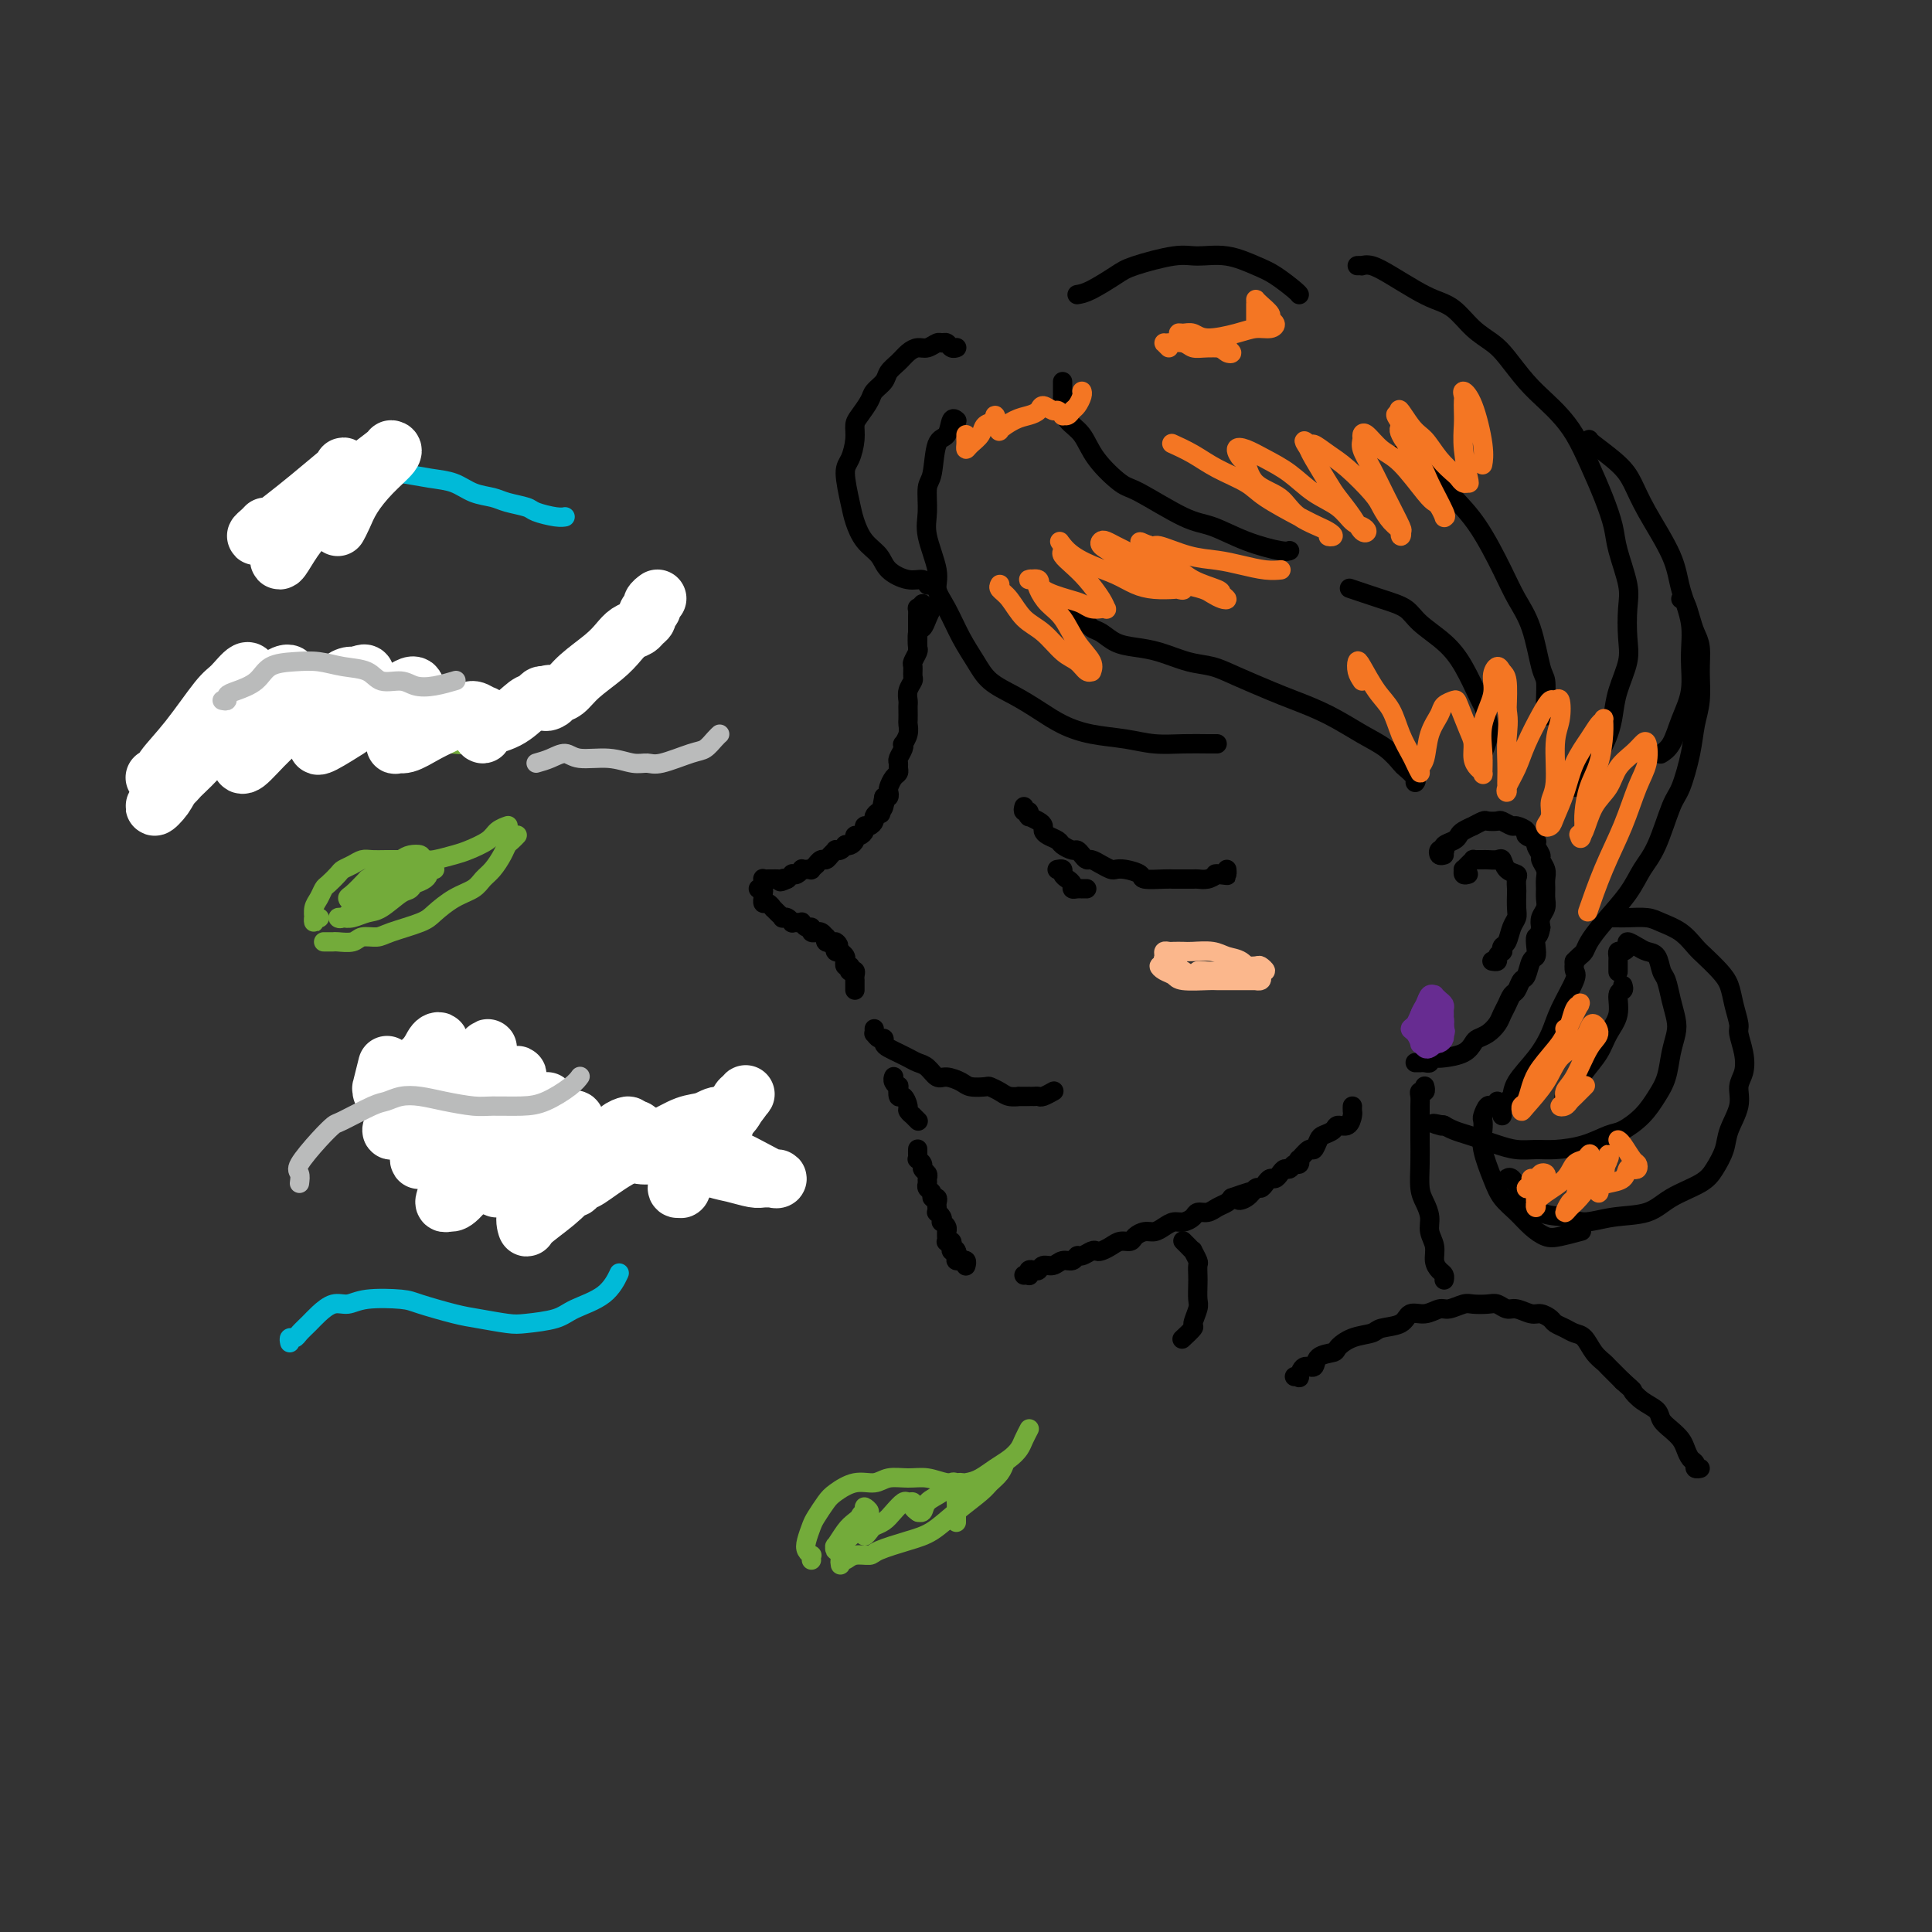 <svg viewBox='0 0 400 400' version='1.1' xmlns='http://www.w3.org/2000/svg' xmlns:xlink='http://www.w3.org/1999/xlink'><rect x="0" y="0" width="400" height="400" fill="#333333" stroke="none"/><g fill='none' stroke='#000000' stroke-width='4' stroke-linecap='round' stroke-linejoin='round'><path d='M194,125c-0.332,0.255 -0.663,0.510 -1,1c-0.337,0.490 -0.679,1.214 -1,2c-0.321,0.786 -0.622,1.633 -1,2c-0.378,0.367 -0.832,0.253 -1,1c-0.168,0.747 -0.048,2.356 0,3c0.048,0.644 0.024,0.322 0,0'/><path d='M191,125c-0.423,0.477 -0.845,0.953 -1,1c-0.155,0.047 -0.041,-0.336 0,0c0.041,0.336 0.011,1.389 0,2c-0.011,0.611 -0.002,0.778 0,1c0.002,0.222 -0.003,0.497 0,1c0.003,0.503 0.015,1.233 0,2c-0.015,0.767 -0.057,1.571 0,2c0.057,0.429 0.212,0.481 0,1c-0.212,0.519 -0.793,1.504 -1,2c-0.207,0.496 -0.041,0.504 0,1c0.041,0.496 -0.041,1.481 0,2c0.041,0.519 0.207,0.572 0,1c-0.207,0.428 -0.788,1.232 -1,2c-0.212,0.768 -0.057,1.500 0,2c0.057,0.500 0.016,0.766 0,1c-0.016,0.234 -0.008,0.434 0,1c0.008,0.566 0.016,1.496 0,2c-0.016,0.504 -0.056,0.582 0,1c0.056,0.418 0.207,1.176 0,2c-0.207,0.824 -0.773,1.712 -1,2c-0.227,0.288 -0.113,-0.025 0,0c0.113,0.025 0.227,0.388 0,1c-0.227,0.612 -0.796,1.472 -1,2c-0.204,0.528 -0.044,0.723 0,1c0.044,0.277 -0.027,0.637 0,1c0.027,0.363 0.152,0.728 0,1c-0.152,0.272 -0.579,0.451 -1,1c-0.421,0.549 -0.834,1.467 -1,2c-0.166,0.533 -0.083,0.682 0,1c0.083,0.318 0.167,0.805 0,1c-0.167,0.195 -0.583,0.097 -1,0'/><path d='M183,165c-1.249,6.367 -0.372,2.283 0,1c0.372,-1.283 0.241,0.235 0,1c-0.241,0.765 -0.590,0.779 -1,1c-0.410,0.221 -0.880,0.650 -1,1c-0.120,0.350 0.109,0.619 0,1c-0.109,0.381 -0.555,0.872 -1,1c-0.445,0.128 -0.889,-0.106 -1,0c-0.111,0.106 0.111,0.554 0,1c-0.111,0.446 -0.556,0.890 -1,1c-0.444,0.110 -0.889,-0.115 -1,0c-0.111,0.115 0.111,0.570 0,1c-0.111,0.430 -0.556,0.833 -1,1c-0.444,0.167 -0.889,0.097 -1,0c-0.111,-0.097 0.111,-0.219 0,0c-0.111,0.219 -0.555,0.781 -1,1c-0.445,0.219 -0.893,0.096 -1,0c-0.107,-0.096 0.125,-0.165 0,0c-0.125,0.165 -0.607,0.565 -1,1c-0.393,0.435 -0.698,0.905 -1,1c-0.302,0.095 -0.602,-0.185 -1,0c-0.398,0.185 -0.894,0.834 -1,1c-0.106,0.166 0.178,-0.151 0,0c-0.178,0.151 -0.817,0.772 -1,1c-0.183,0.228 0.092,0.065 0,0c-0.092,-0.065 -0.550,-0.031 -1,0c-0.450,0.031 -0.890,0.060 -1,0c-0.110,-0.060 0.111,-0.209 0,0c-0.111,0.209 -0.556,0.778 -1,1c-0.444,0.222 -0.889,0.098 -1,0c-0.111,-0.098 0.111,-0.171 0,0c-0.111,0.171 -0.556,0.585 -1,1'/><path d='M163,182c-2.250,1.083 -1.373,0.290 -1,0c0.373,-0.290 0.244,-0.078 0,0c-0.244,0.078 -0.604,0.021 -1,0c-0.396,-0.021 -0.828,-0.005 -1,0c-0.172,0.005 -0.085,0.000 0,0c0.085,-0.000 0.166,0.004 0,0c-0.166,-0.004 -0.580,-0.015 -1,0c-0.420,0.015 -0.844,0.056 -1,0c-0.156,-0.056 -0.042,-0.207 0,0c0.042,0.207 0.012,0.774 0,1c-0.012,0.226 -0.006,0.113 0,0'/><path d='M157,184c0.422,-0.081 0.844,-0.161 1,0c0.156,0.161 0.044,0.564 0,1c-0.044,0.436 -0.022,0.905 0,1c0.022,0.095 0.045,-0.185 0,0c-0.045,0.185 -0.156,0.833 0,1c0.156,0.167 0.580,-0.149 1,0c0.420,0.149 0.834,0.762 1,1c0.166,0.238 0.082,0.103 0,0c-0.082,-0.103 -0.163,-0.172 0,0c0.163,0.172 0.569,0.586 1,1c0.431,0.414 0.885,0.829 1,1c0.115,0.171 -0.110,0.098 0,0c0.110,-0.098 0.555,-0.222 1,0c0.445,0.222 0.889,0.791 1,1c0.111,0.209 -0.111,0.060 0,0c0.111,-0.060 0.556,-0.031 1,0c0.444,0.031 0.889,0.065 1,0c0.111,-0.065 -0.110,-0.228 0,0c0.110,0.228 0.550,0.846 1,1c0.450,0.154 0.908,-0.156 1,0c0.092,0.156 -0.182,0.778 0,1c0.182,0.222 0.820,0.044 1,0c0.180,-0.044 -0.096,0.044 0,0c0.096,-0.044 0.565,-0.222 1,0c0.435,0.222 0.835,0.844 1,1c0.165,0.156 0.096,-0.154 0,0c-0.096,0.154 -0.218,0.772 0,1c0.218,0.228 0.777,0.065 1,0c0.223,-0.065 0.112,-0.033 0,0'/><path d='M172,195c2.548,1.637 1.419,0.229 1,0c-0.419,-0.229 -0.127,0.723 0,1c0.127,0.277 0.090,-0.119 0,0c-0.090,0.119 -0.234,0.754 0,1c0.234,0.246 0.847,0.105 1,0c0.153,-0.105 -0.155,-0.173 0,0c0.155,0.173 0.773,0.586 1,1c0.227,0.414 0.065,0.828 0,1c-0.065,0.172 -0.031,0.102 0,0c0.031,-0.102 0.060,-0.237 0,0c-0.060,0.237 -0.208,0.848 0,1c0.208,0.152 0.774,-0.153 1,0c0.226,0.153 0.113,0.763 0,1c-0.113,0.237 -0.226,0.101 0,0c0.226,-0.101 0.793,-0.167 1,0c0.207,0.167 0.056,0.565 0,1c-0.056,0.435 -0.015,0.905 0,1c0.015,0.095 0.004,-0.184 0,0c-0.004,0.184 -0.001,0.833 0,1c0.001,0.167 0.000,-0.147 0,0c-0.000,0.147 -0.000,0.756 0,1c0.000,0.244 0.000,0.122 0,0'/><path d='M181,213c0.022,0.455 0.044,0.910 0,1c-0.044,0.090 -0.154,-0.183 0,0c0.154,0.183 0.571,0.824 1,1c0.429,0.176 0.870,-0.111 1,0c0.130,0.111 -0.050,0.621 0,1c0.050,0.379 0.331,0.627 1,1c0.669,0.373 1.726,0.872 2,1c0.274,0.128 -0.236,-0.116 0,0c0.236,0.116 1.217,0.591 2,1c0.783,0.409 1.369,0.754 2,1c0.631,0.246 1.308,0.395 2,1c0.692,0.605 1.397,1.665 2,2c0.603,0.335 1.102,-0.055 2,0c0.898,0.055 2.194,0.553 3,1c0.806,0.447 1.121,0.841 2,1c0.879,0.159 2.320,0.081 3,0c0.680,-0.081 0.597,-0.165 1,0c0.403,0.165 1.293,0.580 2,1c0.707,0.420 1.232,0.845 2,1c0.768,0.155 1.778,0.042 2,0c0.222,-0.042 -0.344,-0.011 0,0c0.344,0.011 1.596,0.004 2,0c0.404,-0.004 -0.042,-0.005 0,0c0.042,0.005 0.572,0.015 1,0c0.428,-0.015 0.756,-0.057 1,0c0.244,0.057 0.406,0.211 1,0c0.594,-0.211 1.622,-0.788 2,-1c0.378,-0.212 0.108,-0.061 0,0c-0.108,0.061 -0.054,0.030 0,0'/><path d='M185,223c0.030,-0.078 0.060,-0.157 0,0c-0.060,0.157 -0.210,0.548 0,1c0.210,0.452 0.778,0.965 1,1c0.222,0.035 0.097,-0.408 0,0c-0.097,0.408 -0.165,1.669 0,2c0.165,0.331 0.565,-0.266 1,0c0.435,0.266 0.905,1.396 1,2c0.095,0.604 -0.185,0.684 0,1c0.185,0.316 0.834,0.869 1,1c0.166,0.131 -0.151,-0.161 0,0c0.151,0.161 0.772,0.774 1,1c0.228,0.226 0.065,0.065 0,0c-0.065,-0.065 -0.033,-0.032 0,0'/><path d='M190,238c0.002,-0.081 0.005,-0.162 0,0c-0.005,0.162 -0.016,0.568 0,1c0.016,0.432 0.061,0.889 0,1c-0.061,0.111 -0.227,-0.125 0,0c0.227,0.125 0.846,0.611 1,1c0.154,0.389 -0.156,0.682 0,1c0.156,0.318 0.778,0.662 1,1c0.222,0.338 0.044,0.669 0,1c-0.044,0.331 0.044,0.662 0,1c-0.044,0.338 -0.222,0.682 0,1c0.222,0.318 0.844,0.610 1,1c0.156,0.390 -0.154,0.879 0,1c0.154,0.121 0.772,-0.126 1,0c0.228,0.126 0.065,0.625 0,1c-0.065,0.375 -0.031,0.626 0,1c0.031,0.374 0.060,0.870 0,1c-0.060,0.130 -0.208,-0.106 0,0c0.208,0.106 0.774,0.554 1,1c0.226,0.446 0.113,0.890 0,1c-0.113,0.110 -0.226,-0.115 0,0c0.226,0.115 0.793,0.569 1,1c0.207,0.431 0.056,0.837 0,1c-0.056,0.163 -0.016,0.082 0,0c0.016,-0.082 0.008,-0.166 0,0c-0.008,0.166 -0.016,0.583 0,1c0.016,0.417 0.056,0.833 0,1c-0.056,0.167 -0.208,0.083 0,0c0.208,-0.083 0.778,-0.167 1,0c0.222,0.167 0.098,0.583 0,1c-0.098,0.417 -0.171,0.833 0,1c0.171,0.167 0.585,0.083 1,0'/><path d='M198,259c1.233,3.204 0.315,0.715 0,0c-0.315,-0.715 -0.028,0.343 0,1c0.028,0.657 -0.203,0.912 0,1c0.203,0.088 0.839,0.010 1,0c0.161,-0.010 -0.153,0.050 0,0c0.153,-0.050 0.773,-0.209 1,0c0.227,0.209 0.061,0.787 0,1c-0.061,0.213 -0.017,0.061 0,0c0.017,-0.061 0.009,-0.030 0,0'/><path d='M212,264c0.416,-0.030 0.833,-0.059 1,0c0.167,0.059 0.085,0.208 0,0c-0.085,-0.208 -0.175,-0.773 0,-1c0.175,-0.227 0.613,-0.118 1,0c0.387,0.118 0.723,0.243 1,0c0.277,-0.243 0.494,-0.854 1,-1c0.506,-0.146 1.300,0.172 2,0c0.700,-0.172 1.304,-0.834 2,-1c0.696,-0.166 1.482,0.166 2,0c0.518,-0.166 0.768,-0.828 1,-1c0.232,-0.172 0.446,0.147 1,0c0.554,-0.147 1.446,-0.761 2,-1c0.554,-0.239 0.768,-0.102 1,0c0.232,0.102 0.481,0.168 1,0c0.519,-0.168 1.308,-0.571 2,-1c0.692,-0.429 1.288,-0.885 2,-1c0.712,-0.115 1.542,0.110 2,0c0.458,-0.110 0.546,-0.555 1,-1c0.454,-0.445 1.276,-0.889 2,-1c0.724,-0.111 1.350,0.111 2,0c0.650,-0.111 1.325,-0.556 2,-1c0.675,-0.444 1.350,-0.889 2,-1c0.650,-0.111 1.276,0.111 2,0c0.724,-0.111 1.546,-0.554 2,-1c0.454,-0.446 0.542,-0.893 1,-1c0.458,-0.107 1.288,0.126 2,0c0.712,-0.126 1.307,-0.611 2,-1c0.693,-0.389 1.484,-0.683 2,-1c0.516,-0.317 0.758,-0.659 1,-1'/><path d='M255,248c7.074,-2.509 3.257,-0.780 2,0c-1.257,0.780 0.044,0.611 1,0c0.956,-0.611 1.565,-1.666 2,-2c0.435,-0.334 0.694,0.051 1,0c0.306,-0.051 0.659,-0.540 1,-1c0.341,-0.460 0.669,-0.893 1,-1c0.331,-0.107 0.666,0.111 1,0c0.334,-0.111 0.668,-0.550 1,-1c0.332,-0.450 0.664,-0.909 1,-1c0.336,-0.091 0.677,0.188 1,0c0.323,-0.188 0.629,-0.843 1,-1c0.371,-0.157 0.806,0.184 1,0c0.194,-0.184 0.146,-0.893 0,-1c-0.146,-0.107 -0.391,0.389 0,0c0.391,-0.389 1.418,-1.662 2,-2c0.582,-0.338 0.718,0.259 1,0c0.282,-0.259 0.709,-1.374 1,-2c0.291,-0.626 0.446,-0.763 1,-1c0.554,-0.237 1.507,-0.574 2,-1c0.493,-0.426 0.524,-0.941 1,-1c0.476,-0.059 1.395,0.338 2,0c0.605,-0.338 0.894,-1.410 1,-2c0.106,-0.590 0.029,-0.697 0,-1c-0.029,-0.303 -0.008,-0.801 0,-1c0.008,-0.199 0.004,-0.100 0,0'/><path d='M299,177c-0.393,0.112 -0.787,0.223 -1,0c-0.213,-0.223 -0.247,-0.781 0,-1c0.247,-0.219 0.773,-0.100 1,0c0.227,0.100 0.153,0.182 0,0c-0.153,-0.182 -0.387,-0.627 0,-1c0.387,-0.373 1.394,-0.673 2,-1c0.606,-0.327 0.810,-0.680 1,-1c0.190,-0.320 0.364,-0.608 1,-1c0.636,-0.392 1.733,-0.889 2,-1c0.267,-0.111 -0.294,0.165 0,0c0.294,-0.165 1.445,-0.772 2,-1c0.555,-0.228 0.514,-0.076 1,0c0.486,0.076 1.497,0.076 2,0c0.503,-0.076 0.497,-0.228 1,0c0.503,0.228 1.516,0.835 2,1c0.484,0.165 0.440,-0.112 1,0c0.560,0.112 1.723,0.611 2,1c0.277,0.389 -0.333,0.667 0,1c0.333,0.333 1.610,0.722 2,1c0.390,0.278 -0.106,0.445 0,1c0.106,0.555 0.813,1.500 1,2c0.187,0.500 -0.146,0.557 0,1c0.146,0.443 0.772,1.273 1,2c0.228,0.727 0.057,1.349 0,2c-0.057,0.651 -0.002,1.329 0,2c0.002,0.671 -0.051,1.334 0,2c0.051,0.666 0.206,1.333 0,2c-0.206,0.667 -0.773,1.333 -1,2c-0.227,0.667 -0.113,1.333 0,2'/><path d='M319,192c-0.378,2.220 -0.822,1.768 -1,2c-0.178,0.232 -0.089,1.146 0,2c0.089,0.854 0.179,1.647 0,2c-0.179,0.353 -0.625,0.265 -1,1c-0.375,0.735 -0.678,2.294 -1,3c-0.322,0.706 -0.664,0.559 -1,1c-0.336,0.441 -0.667,1.469 -1,2c-0.333,0.531 -0.669,0.566 -1,1c-0.331,0.434 -0.656,1.268 -1,2c-0.344,0.732 -0.708,1.361 -1,2c-0.292,0.639 -0.513,1.288 -1,2c-0.487,0.712 -1.240,1.487 -2,2c-0.760,0.513 -1.527,0.765 -2,1c-0.473,0.235 -0.653,0.454 -1,1c-0.347,0.546 -0.863,1.418 -2,2c-1.137,0.582 -2.896,0.874 -4,1c-1.104,0.126 -1.554,0.086 -2,0c-0.446,-0.086 -0.889,-0.219 -1,0c-0.111,0.219 0.110,0.791 0,1c-0.110,0.209 -0.552,0.056 -1,0c-0.448,-0.056 -0.904,-0.015 -1,0c-0.096,0.015 0.166,0.004 0,0c-0.166,-0.004 -0.762,-0.001 -1,0c-0.238,0.001 -0.119,0.001 0,0'/><path d='M198,87c0.098,0.087 0.195,0.173 0,0c-0.195,-0.173 -0.683,-0.607 -1,0c-0.317,0.607 -0.463,2.255 -1,3c-0.537,0.745 -1.467,0.587 -2,2c-0.533,1.413 -0.671,4.398 -1,6c-0.329,1.602 -0.850,1.821 -1,3c-0.150,1.179 0.070,3.317 0,5c-0.070,1.683 -0.430,2.911 0,5c0.430,2.089 1.652,5.041 2,7c0.348,1.959 -0.176,2.926 0,4c0.176,1.074 1.053,2.254 2,4c0.947,1.746 1.964,4.056 3,6c1.036,1.944 2.092,3.521 3,5c0.908,1.479 1.668,2.858 3,4c1.332,1.142 3.236,2.046 5,3c1.764,0.954 3.387,1.958 5,3c1.613,1.042 3.217,2.121 5,3c1.783,0.879 3.745,1.556 6,2c2.255,0.444 4.804,0.655 7,1c2.196,0.345 4.039,0.825 6,1c1.961,0.175 4.041,0.047 6,0c1.959,-0.047 3.797,-0.013 5,0c1.203,0.013 1.772,0.004 2,0c0.228,-0.004 0.114,-0.002 0,0'/><path d='M222,126c0.662,0.635 1.323,1.270 2,2c0.677,0.730 1.368,1.557 2,2c0.632,0.443 1.203,0.504 2,1c0.797,0.496 1.819,1.428 3,2c1.181,0.572 2.522,0.785 4,1c1.478,0.215 3.095,0.432 5,1c1.905,0.568 4.100,1.489 6,2c1.900,0.511 3.507,0.614 5,1c1.493,0.386 2.874,1.055 5,2c2.126,0.945 4.999,2.167 7,3c2.001,0.833 3.132,1.278 5,2c1.868,0.722 4.474,1.723 7,3c2.526,1.277 4.972,2.832 7,4c2.028,1.168 3.640,1.949 5,3c1.360,1.051 2.469,2.373 3,3c0.531,0.627 0.482,0.560 1,1c0.518,0.440 1.601,1.388 2,2c0.399,0.612 0.114,0.889 0,1c-0.114,0.111 -0.057,0.055 0,0'/><path d='M280,122c-0.543,-0.184 -1.086,-0.367 0,0c1.086,0.367 3.802,1.285 6,2c2.198,0.715 3.878,1.228 5,2c1.122,0.772 1.687,1.802 3,3c1.313,1.198 3.375,2.564 5,4c1.625,1.436 2.815,2.943 4,5c1.185,2.057 2.366,4.663 3,6c0.634,1.337 0.720,1.406 1,2c0.280,0.594 0.755,1.714 1,3c0.245,1.286 0.262,2.736 0,4c-0.262,1.264 -0.801,2.340 -1,3c-0.199,0.660 -0.057,0.903 0,1c0.057,0.097 0.028,0.049 0,0'/><path d='M223,61c0.766,-0.127 1.532,-0.254 3,-1c1.468,-0.746 3.636,-2.110 5,-3c1.364,-0.890 1.922,-1.304 4,-2c2.078,-0.696 5.675,-1.674 8,-2c2.325,-0.326 3.380,-0.000 5,0c1.620,0.000 3.807,-0.326 6,0c2.193,0.326 4.391,1.303 6,2c1.609,0.697 2.627,1.115 4,2c1.373,0.885 3.100,2.238 4,3c0.900,0.762 0.971,0.932 1,1c0.029,0.068 0.014,0.034 0,0'/><path d='M281,55c0.460,-0.011 0.920,-0.021 1,0c0.080,0.021 -0.219,0.075 0,0c0.219,-0.075 0.957,-0.279 2,0c1.043,0.279 2.393,1.040 4,2c1.607,0.960 3.473,2.119 5,3c1.527,0.881 2.715,1.483 4,2c1.285,0.517 2.668,0.949 4,2c1.332,1.051 2.615,2.721 4,4c1.385,1.279 2.874,2.165 4,3c1.126,0.835 1.890,1.618 3,3c1.110,1.382 2.565,3.364 4,5c1.435,1.636 2.849,2.925 4,4c1.151,1.075 2.039,1.936 3,3c0.961,1.064 1.997,2.333 3,4c1.003,1.667 1.975,3.734 3,6c1.025,2.266 2.103,4.733 3,7c0.897,2.267 1.613,4.335 2,6c0.387,1.665 0.445,2.925 1,5c0.555,2.075 1.606,4.963 2,7c0.394,2.037 0.131,3.223 0,5c-0.131,1.777 -0.128,4.144 0,6c0.128,1.856 0.382,3.201 0,5c-0.382,1.799 -1.402,4.054 -2,6c-0.598,1.946 -0.776,3.585 -1,5c-0.224,1.415 -0.494,2.606 -1,4c-0.506,1.394 -1.250,2.990 -2,4c-0.750,1.010 -1.508,1.434 -2,2c-0.492,0.566 -0.720,1.276 -1,2c-0.280,0.724 -0.614,1.464 -1,2c-0.386,0.536 -0.825,0.867 -1,1c-0.175,0.133 -0.088,0.066 0,0'/><path d='M348,124c0.331,0.158 0.663,0.315 1,1c0.337,0.685 0.680,1.897 1,3c0.320,1.103 0.619,2.096 1,3c0.381,0.904 0.846,1.719 1,3c0.154,1.281 -0.003,3.029 0,5c0.003,1.971 0.167,4.164 0,6c-0.167,1.836 -0.667,3.313 -1,5c-0.333,1.687 -0.501,3.584 -1,6c-0.499,2.416 -1.328,5.351 -2,7c-0.672,1.649 -1.187,2.012 -2,4c-0.813,1.988 -1.923,5.600 -3,8c-1.077,2.400 -2.120,3.588 -3,5c-0.880,1.412 -1.598,3.046 -3,5c-1.402,1.954 -3.490,4.226 -5,6c-1.510,1.774 -2.443,3.050 -3,4c-0.557,0.950 -0.738,1.575 -1,2c-0.262,0.425 -0.606,0.650 -1,1c-0.394,0.350 -0.837,0.825 -1,1c-0.163,0.175 -0.047,0.050 0,0c0.047,-0.050 0.023,-0.025 0,0'/><path d='M335,201c0.002,0.205 0.003,0.409 0,0c-0.003,-0.409 -0.011,-1.433 0,-2c0.011,-0.567 0.040,-0.678 0,-1c-0.040,-0.322 -0.148,-0.854 0,-1c0.148,-0.146 0.553,0.094 1,0c0.447,-0.094 0.935,-0.522 1,-1c0.065,-0.478 -0.295,-1.008 0,-1c0.295,0.008 1.245,0.553 2,1c0.755,0.447 1.315,0.797 2,1c0.685,0.203 1.493,0.260 2,1c0.507,0.740 0.711,2.165 1,3c0.289,0.835 0.663,1.082 1,2c0.337,0.918 0.638,2.507 1,4c0.362,1.493 0.785,2.892 1,4c0.215,1.108 0.222,1.927 0,3c-0.222,1.073 -0.671,2.400 -1,4c-0.329,1.600 -0.537,3.474 -1,5c-0.463,1.526 -1.181,2.702 -2,4c-0.819,1.298 -1.738,2.716 -3,4c-1.262,1.284 -2.868,2.435 -4,3c-1.132,0.565 -1.789,0.545 -3,1c-1.211,0.455 -2.974,1.387 -5,2c-2.026,0.613 -4.313,0.907 -6,1c-1.687,0.093 -2.772,-0.017 -4,0c-1.228,0.017 -2.597,0.159 -4,0c-1.403,-0.159 -2.838,-0.621 -4,-1c-1.162,-0.379 -2.049,-0.676 -3,-1c-0.951,-0.324 -1.966,-0.674 -3,-1c-1.034,-0.326 -2.086,-0.626 -3,-1c-0.914,-0.374 -1.690,-0.821 -2,-1c-0.310,-0.179 -0.155,-0.089 0,0'/><path d='M299,233c-3.800,-0.778 -1.800,-0.222 -1,0c0.800,0.222 0.400,0.111 0,0'/><path d='M326,199c-0.079,0.769 -0.158,1.537 0,2c0.158,0.463 0.554,0.620 0,2c-0.554,1.380 -2.057,3.985 -3,6c-0.943,2.015 -1.327,3.442 -2,5c-0.673,1.558 -1.634,3.247 -3,5c-1.366,1.753 -3.137,3.570 -4,5c-0.863,1.430 -0.820,2.474 -1,3c-0.180,0.526 -0.584,0.533 -1,1c-0.416,0.467 -0.843,1.395 -1,2c-0.157,0.605 -0.045,0.887 0,1c0.045,0.113 0.022,0.056 0,0'/><path d='M336,204c0.127,0.405 0.253,0.810 0,1c-0.253,0.190 -0.887,0.165 -1,1c-0.113,0.835 0.294,2.531 0,4c-0.294,1.469 -1.287,2.713 -2,4c-0.713,1.287 -1.144,2.618 -2,4c-0.856,1.382 -2.137,2.814 -3,4c-0.863,1.186 -1.309,2.127 -2,3c-0.691,0.873 -1.626,1.678 -2,2c-0.374,0.322 -0.187,0.161 0,0'/><path d='M295,225c-0.030,-0.118 -0.061,-0.236 0,0c0.061,0.236 0.212,0.826 0,1c-0.212,0.174 -0.789,-0.067 -1,0c-0.211,0.067 -0.057,0.442 0,1c0.057,0.558 0.015,1.299 0,2c-0.015,0.701 -0.005,1.363 0,2c0.005,0.637 0.004,1.248 0,2c-0.004,0.752 -0.011,1.646 0,3c0.011,1.354 0.040,3.167 0,5c-0.040,1.833 -0.150,3.687 0,5c0.150,1.313 0.561,2.084 1,3c0.439,0.916 0.905,1.975 1,3c0.095,1.025 -0.181,2.015 0,3c0.181,0.985 0.819,1.966 1,3c0.181,1.034 -0.095,2.119 0,3c0.095,0.881 0.562,1.556 1,2c0.438,0.444 0.849,0.658 1,1c0.151,0.342 0.043,0.812 0,1c-0.043,0.188 -0.022,0.094 0,0'/><path d='M245,257c-0.081,-0.079 -0.161,-0.158 0,0c0.161,0.158 0.565,0.552 1,1c0.435,0.448 0.901,0.949 1,1c0.099,0.051 -0.170,-0.349 0,0c0.170,0.349 0.777,1.449 1,2c0.223,0.551 0.061,0.555 0,1c-0.061,0.445 -0.021,1.331 0,2c0.021,0.669 0.022,1.119 0,2c-0.022,0.881 -0.066,2.191 0,3c0.066,0.809 0.241,1.117 0,2c-0.241,0.883 -0.900,2.340 -1,3c-0.100,0.660 0.358,0.524 0,1c-0.358,0.476 -1.531,1.565 -2,2c-0.469,0.435 -0.235,0.218 0,0'/><path d='M268,285c0.437,-0.065 0.874,-0.129 1,0c0.126,0.129 -0.061,0.452 0,0c0.061,-0.452 0.368,-1.678 1,-2c0.632,-0.322 1.588,0.261 2,0c0.412,-0.261 0.278,-1.365 1,-2c0.722,-0.635 2.299,-0.800 3,-1c0.701,-0.200 0.527,-0.433 1,-1c0.473,-0.567 1.592,-1.466 3,-2c1.408,-0.534 3.104,-0.702 4,-1c0.896,-0.298 0.993,-0.725 2,-1c1.007,-0.275 2.926,-0.398 4,-1c1.074,-0.602 1.303,-1.682 2,-2c0.697,-0.318 1.862,0.125 3,0c1.138,-0.125 2.248,-0.818 3,-1c0.752,-0.182 1.146,0.146 2,0c0.854,-0.146 2.168,-0.767 3,-1c0.832,-0.233 1.180,-0.078 2,0c0.820,0.078 2.110,0.077 3,0c0.890,-0.077 1.379,-0.232 2,0c0.621,0.232 1.375,0.850 2,1c0.625,0.150 1.122,-0.167 2,0c0.878,0.167 2.136,0.818 3,1c0.864,0.182 1.334,-0.106 2,0c0.666,0.106 1.529,0.604 2,1c0.471,0.396 0.548,0.690 1,1c0.452,0.310 1.277,0.636 2,1c0.723,0.364 1.344,0.764 2,1c0.656,0.236 1.347,0.306 2,1c0.653,0.694 1.268,2.011 2,3c0.732,0.989 1.582,1.651 2,2c0.418,0.349 0.405,0.385 1,1c0.595,0.615 1.797,1.807 3,3'/><path d='M336,286c2.698,2.368 1.944,1.789 2,2c0.056,0.211 0.922,1.211 2,2c1.078,0.789 2.369,1.366 3,2c0.631,0.634 0.603,1.325 1,2c0.397,0.675 1.221,1.332 2,2c0.779,0.668 1.514,1.346 2,2c0.486,0.654 0.722,1.286 1,2c0.278,0.714 0.597,1.512 1,2c0.403,0.488 0.892,0.667 1,1c0.108,0.333 -0.163,0.820 0,1c0.163,0.180 0.761,0.051 1,0c0.239,-0.051 0.120,-0.026 0,0'/><path d='M212,167c-0.114,0.453 -0.229,0.905 0,1c0.229,0.095 0.800,-0.168 1,0c0.200,0.168 0.029,0.766 0,1c-0.029,0.234 0.083,0.104 0,0c-0.083,-0.104 -0.360,-0.183 0,0c0.360,0.183 1.357,0.626 2,1c0.643,0.374 0.931,0.677 1,1c0.069,0.323 -0.080,0.665 0,1c0.080,0.335 0.389,0.663 1,1c0.611,0.337 1.526,0.681 2,1c0.474,0.319 0.508,0.611 1,1c0.492,0.389 1.440,0.874 2,1c0.560,0.126 0.730,-0.107 1,0c0.270,0.107 0.639,0.554 1,1c0.361,0.446 0.712,0.890 1,1c0.288,0.110 0.512,-0.115 1,0c0.488,0.115 1.238,0.569 2,1c0.762,0.431 1.535,0.837 2,1c0.465,0.163 0.621,0.082 1,0c0.379,-0.082 0.979,-0.166 2,0c1.021,0.166 2.461,0.580 3,1c0.539,0.420 0.176,0.845 1,1c0.824,0.155 2.836,0.041 4,0c1.164,-0.041 1.481,-0.010 2,0c0.519,0.010 1.241,0.000 2,0c0.759,-0.000 1.554,0.010 2,0c0.446,-0.010 0.543,-0.041 1,0c0.457,0.041 1.273,0.155 2,0c0.727,-0.155 1.363,-0.577 2,-1'/><path d='M252,181c4.132,0.468 0.964,0.139 0,0c-0.964,-0.139 0.278,-0.089 1,0c0.722,0.089 0.925,0.216 1,0c0.075,-0.216 0.021,-0.776 0,-1c-0.021,-0.224 -0.011,-0.112 0,0'/><path d='M219,180c-0.119,0.024 -0.238,0.048 0,0c0.238,-0.048 0.834,-0.167 1,0c0.166,0.167 -0.096,0.619 0,1c0.096,0.381 0.552,0.691 1,1c0.448,0.309 0.890,0.619 1,1c0.110,0.381 -0.110,0.834 0,1c0.110,0.166 0.552,0.044 1,0c0.448,-0.044 0.904,-0.012 1,0c0.096,0.012 -0.166,0.003 0,0c0.166,-0.003 0.762,-0.001 1,0c0.238,0.001 0.119,0.000 0,0'/><path d='M198,72c-0.024,0.008 -0.048,0.017 0,0c0.048,-0.017 0.168,-0.058 0,0c-0.168,0.058 -0.625,0.216 -1,0c-0.375,-0.216 -0.667,-0.804 -1,-1c-0.333,-0.196 -0.708,0.002 -1,0c-0.292,-0.002 -0.501,-0.205 -1,0c-0.499,0.205 -1.290,0.817 -2,1c-0.710,0.183 -1.341,-0.064 -2,0c-0.659,0.064 -1.346,0.440 -2,1c-0.654,0.560 -1.273,1.304 -2,2c-0.727,0.696 -1.560,1.345 -2,2c-0.440,0.655 -0.486,1.316 -1,2c-0.514,0.684 -1.496,1.392 -2,2c-0.504,0.608 -0.530,1.115 -1,2c-0.470,0.885 -1.384,2.148 -2,3c-0.616,0.852 -0.932,1.291 -1,2c-0.068,0.709 0.114,1.686 0,3c-0.114,1.314 -0.523,2.963 -1,4c-0.477,1.037 -1.021,1.460 -1,3c0.021,1.540 0.609,4.198 1,6c0.391,1.802 0.586,2.750 1,4c0.414,1.250 1.046,2.803 2,4c0.954,1.197 2.231,2.037 3,3c0.769,0.963 1.029,2.048 2,3c0.971,0.952 2.652,1.771 4,2c1.348,0.229 2.363,-0.131 3,0c0.637,0.131 0.896,0.752 1,1c0.104,0.248 0.052,0.124 0,0'/><path d='M220,79c0.001,0.329 0.001,0.658 0,1c-0.001,0.342 -0.005,0.698 0,1c0.005,0.302 0.018,0.550 0,1c-0.018,0.450 -0.069,1.102 0,2c0.069,0.898 0.257,2.044 1,3c0.743,0.956 2.043,1.724 3,3c0.957,1.276 1.573,3.061 3,5c1.427,1.939 3.666,4.031 5,5c1.334,0.969 1.761,0.813 4,2c2.239,1.187 6.288,3.715 9,5c2.712,1.285 4.086,1.325 6,2c1.914,0.675 4.369,1.985 7,3c2.631,1.015 5.439,1.735 7,2c1.561,0.265 1.875,0.076 2,0c0.125,-0.076 0.063,-0.038 0,0'/><path d='M290,94c0.369,0.595 0.739,1.190 2,2c1.261,0.810 3.415,1.836 5,3c1.585,1.164 2.602,2.467 4,4c1.398,1.533 3.176,3.297 5,6c1.824,2.703 3.694,6.347 5,9c1.306,2.653 2.049,4.317 3,6c0.951,1.683 2.111,3.387 3,6c0.889,2.613 1.506,6.136 2,8c0.494,1.864 0.864,2.068 1,3c0.136,0.932 0.036,2.590 0,4c-0.036,1.410 -0.010,2.572 0,3c0.010,0.428 0.003,0.122 0,0c-0.003,-0.122 -0.001,-0.061 0,0'/><path d='M329,91c-0.067,0.059 -0.134,0.117 1,1c1.134,0.883 3.468,2.590 5,4c1.532,1.410 2.260,2.525 3,4c0.740,1.475 1.490,3.312 3,6c1.510,2.688 3.779,6.226 5,9c1.221,2.774 1.393,4.782 2,7c0.607,2.218 1.649,4.646 2,7c0.351,2.354 0.010,4.634 0,7c-0.010,2.366 0.312,4.816 0,7c-0.312,2.184 -1.259,4.101 -2,6c-0.741,1.899 -1.276,3.781 -2,5c-0.724,1.219 -1.635,1.777 -2,2c-0.365,0.223 -0.182,0.112 0,0'/><path d='M334,190c-0.122,-0.000 -0.244,-0.001 0,0c0.244,0.001 0.854,0.003 1,0c0.146,-0.003 -0.173,-0.010 0,0c0.173,0.010 0.837,0.037 2,0c1.163,-0.037 2.824,-0.138 4,0c1.176,0.138 1.866,0.515 3,1c1.134,0.485 2.713,1.077 4,2c1.287,0.923 2.281,2.178 3,3c0.719,0.822 1.163,1.211 2,2c0.837,0.789 2.066,1.977 3,3c0.934,1.023 1.574,1.879 2,3c0.426,1.121 0.637,2.506 1,4c0.363,1.494 0.878,3.099 1,4c0.122,0.901 -0.147,1.100 0,2c0.147,0.900 0.712,2.502 1,4c0.288,1.498 0.299,2.893 0,4c-0.299,1.107 -0.909,1.927 -1,3c-0.091,1.073 0.337,2.398 0,4c-0.337,1.602 -1.440,3.481 -2,5c-0.560,1.519 -0.576,2.677 -1,4c-0.424,1.323 -1.255,2.812 -2,4c-0.745,1.188 -1.403,2.074 -3,3c-1.597,0.926 -4.134,1.891 -6,3c-1.866,1.109 -3.062,2.363 -5,3c-1.938,0.637 -4.620,0.656 -7,1c-2.380,0.344 -4.458,1.013 -6,1c-1.542,-0.013 -2.546,-0.707 -4,-1c-1.454,-0.293 -3.356,-0.183 -5,-1c-1.644,-0.817 -3.028,-2.559 -4,-4c-0.972,-1.441 -1.531,-2.580 -2,-3c-0.469,-0.420 -0.848,-0.120 -1,0c-0.152,0.120 -0.076,0.060 0,0'/><path d='M310,228c-0.339,0.478 -0.679,0.956 -1,1c-0.321,0.044 -0.624,-0.346 -1,0c-0.376,0.346 -0.827,1.429 -1,2c-0.173,0.571 -0.069,0.631 0,1c0.069,0.369 0.105,1.046 0,2c-0.105,0.954 -0.349,2.184 0,4c0.349,1.816 1.290,4.217 2,6c0.710,1.783 1.189,2.948 2,4c0.811,1.052 1.955,1.991 3,3c1.045,1.009 1.990,2.088 3,3c1.010,0.912 2.085,1.657 3,2c0.915,0.343 1.669,0.285 3,0c1.331,-0.285 3.237,-0.796 4,-1c0.763,-0.204 0.381,-0.102 0,0'/><path d='M304,181c-0.428,0.119 -0.857,0.238 -1,0c-0.143,-0.238 -0.001,-0.834 0,-1c0.001,-0.166 -0.141,0.099 0,0c0.141,-0.099 0.563,-0.562 1,-1c0.437,-0.438 0.890,-0.849 1,-1c0.110,-0.151 -0.121,-0.040 0,0c0.121,0.040 0.596,0.009 1,0c0.404,-0.009 0.737,0.004 1,0c0.263,-0.004 0.456,-0.026 1,0c0.544,0.026 1.438,0.100 2,0c0.562,-0.100 0.792,-0.373 1,0c0.208,0.373 0.396,1.394 1,2c0.604,0.606 1.626,0.799 2,1c0.374,0.201 0.101,0.410 0,1c-0.101,0.590 -0.030,1.560 0,2c0.030,0.440 0.019,0.349 0,1c-0.019,0.651 -0.047,2.044 0,3c0.047,0.956 0.170,1.476 0,2c-0.170,0.524 -0.633,1.054 -1,2c-0.367,0.946 -0.638,2.309 -1,3c-0.362,0.691 -0.814,0.711 -1,1c-0.186,0.289 -0.106,0.848 0,1c0.106,0.152 0.239,-0.103 0,0c-0.239,0.103 -0.848,0.563 -1,1c-0.152,0.437 0.155,0.849 0,1c-0.155,0.151 -0.773,0.041 -1,0c-0.227,-0.041 -0.065,-0.012 0,0c0.065,0.012 0.032,0.006 0,0'/></g>
<g fill='none' stroke='#672C91' stroke-width='4' stroke-linecap='round' stroke-linejoin='round'><path d='M296,217c-0.415,0.121 -0.829,0.242 -1,0c-0.171,-0.242 -0.098,-0.846 0,-1c0.098,-0.154 0.223,0.141 0,0c-0.223,-0.141 -0.793,-0.718 -1,-1c-0.207,-0.282 -0.053,-0.268 0,0c0.053,0.268 0.003,0.791 0,1c-0.003,0.209 0.042,0.106 0,0c-0.042,-0.106 -0.171,-0.213 0,0c0.171,0.213 0.642,0.748 1,1c0.358,0.252 0.604,0.222 1,0c0.396,-0.222 0.943,-0.637 1,-1c0.057,-0.363 -0.376,-0.675 0,-1c0.376,-0.325 1.562,-0.665 2,-1c0.438,-0.335 0.129,-0.667 0,-1c-0.129,-0.333 -0.077,-0.667 0,-1c0.077,-0.333 0.179,-0.664 0,-1c-0.179,-0.336 -0.639,-0.675 -1,-1c-0.361,-0.325 -0.622,-0.635 -1,-1c-0.378,-0.365 -0.875,-0.785 -1,-1c-0.125,-0.215 0.120,-0.226 0,0c-0.120,0.226 -0.604,0.689 -1,1c-0.396,0.311 -0.705,0.469 -1,1c-0.295,0.531 -0.577,1.435 -1,2c-0.423,0.565 -0.986,0.792 -1,1c-0.014,0.208 0.521,0.396 1,1c0.479,0.604 0.902,1.623 1,2c0.098,0.377 -0.128,0.111 0,0c0.128,-0.111 0.611,-0.068 1,0c0.389,0.068 0.682,0.162 1,0c0.318,-0.162 0.659,-0.581 1,-1'/><path d='M297,215c0.939,0.135 0.787,-0.527 1,-1c0.213,-0.473 0.790,-0.757 1,-1c0.210,-0.243 0.054,-0.446 0,-1c-0.054,-0.554 -0.004,-1.459 0,-2c0.004,-0.541 -0.037,-0.719 0,-1c0.037,-0.281 0.150,-0.665 0,-1c-0.150,-0.335 -0.565,-0.620 -1,-1c-0.435,-0.380 -0.891,-0.856 -1,-1c-0.109,-0.144 0.129,0.044 0,0c-0.129,-0.044 -0.624,-0.322 -1,0c-0.376,0.322 -0.634,1.243 -1,2c-0.366,0.757 -0.840,1.352 -1,2c-0.160,0.648 -0.005,1.351 0,2c0.005,0.649 -0.138,1.246 0,2c0.138,0.754 0.558,1.666 1,2c0.442,0.334 0.906,0.090 1,0c0.094,-0.090 -0.181,-0.027 0,0c0.181,0.027 0.819,0.018 1,0c0.181,-0.018 -0.093,-0.046 0,0c0.093,0.046 0.553,0.166 1,0c0.447,-0.166 0.879,-0.619 1,-1c0.121,-0.381 -0.071,-0.690 0,-1c0.071,-0.310 0.404,-0.622 0,-1c-0.404,-0.378 -1.544,-0.822 -2,-1c-0.456,-0.178 -0.228,-0.089 0,0'/></g>
<g fill='none' stroke='#FBB78C' stroke-width='4' stroke-linecap='round' stroke-linejoin='round'><path d='M244,200c-0.447,-0.000 -0.895,-0.001 -1,0c-0.105,0.001 0.131,0.003 0,0c-0.131,-0.003 -0.631,-0.012 -1,0c-0.369,0.012 -0.608,0.046 -1,0c-0.392,-0.046 -0.939,-0.170 -1,0c-0.061,0.170 0.362,0.634 1,1c0.638,0.366 1.491,0.634 2,1c0.509,0.366 0.674,0.830 2,1c1.326,0.170 3.813,0.046 5,0c1.187,-0.046 1.074,-0.012 2,0c0.926,0.012 2.893,0.004 4,0c1.107,-0.004 1.355,-0.004 2,0c0.645,0.004 1.686,0.011 2,0c0.314,-0.011 -0.100,-0.040 0,0c0.100,0.040 0.715,0.147 1,0c0.285,-0.147 0.239,-0.550 0,-1c-0.239,-0.450 -0.670,-0.947 -1,-1c-0.330,-0.053 -0.557,0.340 -1,0c-0.443,-0.340 -1.101,-1.412 -2,-2c-0.899,-0.588 -2.037,-0.694 -3,-1c-0.963,-0.306 -1.749,-0.814 -3,-1c-1.251,-0.186 -2.966,-0.051 -4,0c-1.034,0.051 -1.387,0.017 -2,0c-0.613,-0.017 -1.486,-0.016 -2,0c-0.514,0.016 -0.668,0.046 -1,0c-0.332,-0.046 -0.843,-0.167 -1,0c-0.157,0.167 0.040,0.622 0,1c-0.040,0.378 -0.319,0.679 0,1c0.319,0.321 1.234,0.663 2,1c0.766,0.337 1.383,0.668 2,1'/><path d='M245,201c0.927,0.540 1.245,0.891 2,1c0.755,0.109 1.946,-0.023 3,0c1.054,0.023 1.969,0.202 3,0c1.031,-0.202 2.176,-0.785 3,-1c0.824,-0.215 1.328,-0.061 2,0c0.672,0.061 1.513,0.030 2,0c0.487,-0.030 0.619,-0.060 1,0c0.381,0.060 1.010,0.211 1,0c-0.010,-0.211 -0.659,-0.785 -1,-1c-0.341,-0.215 -0.375,-0.072 -1,0c-0.625,0.072 -1.842,0.072 -3,0c-1.158,-0.072 -2.258,-0.215 -3,0c-0.742,0.215 -1.127,0.790 -2,1c-0.873,0.210 -2.235,0.057 -3,0c-0.765,-0.057 -0.933,-0.016 -1,0c-0.067,0.016 -0.034,0.008 0,0'/></g>
<g fill='none' stroke='#73AB3A' stroke-width='4' stroke-linecap='round' stroke-linejoin='round'><path d='M38,158c-0.519,0.217 -1.038,0.435 -1,0c0.038,-0.435 0.632,-1.521 1,-2c0.368,-0.479 0.508,-0.351 1,-1c0.492,-0.649 1.334,-2.076 2,-3c0.666,-0.924 1.155,-1.344 2,-2c0.845,-0.656 2.047,-1.549 3,-2c0.953,-0.451 1.658,-0.462 3,-1c1.342,-0.538 3.321,-1.603 5,-2c1.679,-0.397 3.058,-0.125 4,0c0.942,0.125 1.447,0.102 3,0c1.553,-0.102 4.154,-0.282 6,0c1.846,0.282 2.938,1.028 5,2c2.062,0.972 5.095,2.171 7,3c1.905,0.829 2.683,1.287 4,2c1.317,0.713 3.174,1.679 5,2c1.826,0.321 3.621,-0.004 5,0c1.379,0.004 2.340,0.337 4,0c1.660,-0.337 4.017,-1.345 6,-2c1.983,-0.655 3.593,-0.956 5,-2c1.407,-1.044 2.612,-2.829 4,-4c1.388,-1.171 2.960,-1.726 4,-3c1.040,-1.274 1.549,-3.266 2,-4c0.451,-0.734 0.843,-0.210 1,0c0.157,0.210 0.078,0.105 0,0'/><path d='M76,230c0.160,0.032 0.319,0.064 1,0c0.681,-0.064 1.883,-0.224 3,0c1.117,0.224 2.147,0.832 3,1c0.853,0.168 1.528,-0.106 3,0c1.472,0.106 3.740,0.590 6,1c2.260,0.410 4.512,0.744 6,1c1.488,0.256 2.212,0.435 4,1c1.788,0.565 4.639,1.518 7,2c2.361,0.482 4.232,0.493 6,1c1.768,0.507 3.432,1.511 5,2c1.568,0.489 3.038,0.465 5,1c1.962,0.535 4.415,1.629 6,2c1.585,0.371 2.300,0.018 3,0c0.700,-0.018 1.384,0.297 3,0c1.616,-0.297 4.163,-1.206 6,-2c1.837,-0.794 2.965,-1.471 4,-2c1.035,-0.529 1.976,-0.909 3,-2c1.024,-1.091 2.131,-2.892 3,-4c0.869,-1.108 1.501,-1.524 2,-2c0.499,-0.476 0.865,-1.013 1,-2c0.135,-0.987 0.039,-2.425 0,-3c-0.039,-0.575 -0.019,-0.288 0,0'/></g>
<g fill='none' stroke='#00BAD8' stroke-width='4' stroke-linecap='round' stroke-linejoin='round'><path d='M60,278c-0.096,-0.440 -0.192,-0.880 0,-1c0.192,-0.120 0.673,0.079 1,0c0.327,-0.079 0.499,-0.437 1,-1c0.501,-0.563 1.330,-1.331 2,-2c0.670,-0.669 1.180,-1.237 2,-2c0.820,-0.763 1.948,-1.719 3,-2c1.052,-0.281 2.028,0.114 3,0c0.972,-0.114 1.941,-0.735 4,-1c2.059,-0.265 5.209,-0.172 7,0c1.791,0.172 2.223,0.425 4,1c1.777,0.575 4.899,1.472 7,2c2.101,0.528 3.182,0.686 5,1c1.818,0.314 4.374,0.785 6,1c1.626,0.215 2.324,0.176 4,0c1.676,-0.176 4.330,-0.489 6,-1c1.670,-0.511 2.355,-1.219 4,-2c1.645,-0.781 4.251,-1.633 6,-3c1.749,-1.367 2.643,-3.248 3,-4c0.357,-0.752 0.179,-0.376 0,0'/><path d='M57,109c0.349,0.065 0.697,0.130 1,0c0.303,-0.130 0.559,-0.454 1,-1c0.441,-0.546 1.066,-1.312 2,-2c0.934,-0.688 2.178,-1.297 3,-2c0.822,-0.703 1.224,-1.498 2,-2c0.776,-0.502 1.927,-0.710 3,-1c1.073,-0.290 2.067,-0.663 3,-1c0.933,-0.337 1.803,-0.638 3,-1c1.197,-0.362 2.721,-0.784 4,-1c1.279,-0.216 2.314,-0.227 4,0c1.686,0.227 4.025,0.691 6,1c1.975,0.309 3.587,0.464 5,1c1.413,0.536 2.628,1.453 4,2c1.372,0.547 2.903,0.725 4,1c1.097,0.275 1.762,0.648 3,1c1.238,0.352 3.050,0.683 4,1c0.950,0.317 1.038,0.621 2,1c0.962,0.379 2.797,0.833 4,1c1.203,0.167 1.772,0.048 2,0c0.228,-0.048 0.114,-0.024 0,0'/></g>
<g fill='none' stroke='#73AB3A' stroke-width='4' stroke-linecap='round' stroke-linejoin='round'><path d='M66,190c0.113,0.039 0.227,0.079 0,0c-0.227,-0.079 -0.794,-0.276 -1,0c-0.206,0.276 -0.052,1.025 0,1c0.052,-0.025 0.003,-0.823 0,-1c-0.003,-0.177 0.040,0.266 0,0c-0.040,-0.266 -0.161,-1.241 0,-2c0.161,-0.759 0.606,-1.303 1,-2c0.394,-0.697 0.738,-1.549 1,-2c0.262,-0.451 0.440,-0.503 1,-1c0.560,-0.497 1.500,-1.440 2,-2c0.500,-0.560 0.559,-0.739 1,-1c0.441,-0.261 1.263,-0.606 2,-1c0.737,-0.394 1.390,-0.838 2,-1c0.610,-0.162 1.179,-0.044 2,0c0.821,0.044 1.895,0.013 3,0c1.105,-0.013 2.243,-0.007 3,0c0.757,0.007 1.135,0.014 2,0c0.865,-0.014 2.217,-0.048 3,0c0.783,0.048 0.996,0.178 2,0c1.004,-0.178 2.798,-0.664 4,-1c1.202,-0.336 1.811,-0.521 3,-1c1.189,-0.479 2.960,-1.253 4,-2c1.040,-0.747 1.351,-1.468 2,-2c0.649,-0.532 1.636,-0.874 2,-1c0.364,-0.126 0.104,-0.036 0,0c-0.104,0.036 -0.052,0.018 0,0'/><path d='M67,195c0.318,-0.002 0.636,-0.005 1,0c0.364,0.005 0.773,0.016 1,0c0.227,-0.016 0.273,-0.059 1,0c0.727,0.059 2.134,0.220 3,0c0.866,-0.220 1.189,-0.820 2,-1c0.811,-0.180 2.110,0.061 3,0c0.890,-0.061 1.373,-0.425 3,-1c1.627,-0.575 4.400,-1.362 6,-2c1.600,-0.638 2.028,-1.129 3,-2c0.972,-0.871 2.488,-2.124 4,-3c1.512,-0.876 3.021,-1.376 4,-2c0.979,-0.624 1.428,-1.371 2,-2c0.572,-0.629 1.267,-1.139 2,-2c0.733,-0.861 1.503,-2.073 2,-3c0.497,-0.927 0.721,-1.568 1,-2c0.279,-0.432 0.614,-0.655 1,-1c0.386,-0.345 0.825,-0.813 1,-1c0.175,-0.187 0.088,-0.094 0,0'/><path d='M72,190c-0.141,0.098 -0.281,0.196 0,0c0.281,-0.196 0.985,-0.686 1,-1c0.015,-0.314 -0.657,-0.452 0,-1c0.657,-0.548 2.644,-1.505 4,-2c1.356,-0.495 2.081,-0.527 3,-1c0.919,-0.473 2.033,-1.387 3,-2c0.967,-0.613 1.786,-0.923 2,-1c0.214,-0.077 -0.176,0.081 0,0c0.176,-0.081 0.918,-0.401 1,0c0.082,0.401 -0.495,1.523 -1,2c-0.505,0.477 -0.937,0.310 -2,1c-1.063,0.690 -2.758,2.237 -4,3c-1.242,0.763 -2.030,0.742 -3,1c-0.970,0.258 -2.123,0.795 -3,1c-0.877,0.205 -1.477,0.078 -2,0c-0.523,-0.078 -0.970,-0.109 -1,0c-0.030,0.109 0.357,0.357 1,0c0.643,-0.357 1.543,-1.319 3,-2c1.457,-0.681 3.471,-1.082 5,-2c1.529,-0.918 2.574,-2.353 4,-3c1.426,-0.647 3.234,-0.507 4,-1c0.766,-0.493 0.491,-1.619 1,-2c0.509,-0.381 1.803,-0.019 2,0c0.197,0.019 -0.703,-0.307 -1,0c-0.297,0.307 0.009,1.246 -1,2c-1.009,0.754 -3.332,1.323 -5,2c-1.668,0.677 -2.680,1.462 -4,2c-1.320,0.538 -2.948,0.829 -4,1c-1.052,0.171 -1.530,0.221 -2,0c-0.470,-0.221 -0.934,-0.713 -1,-1c-0.066,-0.287 0.267,-0.368 1,-1c0.733,-0.632 1.867,-1.816 3,-3'/><path d='M76,182c1.367,-0.966 2.784,-1.381 4,-2c1.216,-0.619 2.231,-1.442 3,-2c0.769,-0.558 1.291,-0.850 2,-1c0.709,-0.150 1.606,-0.157 2,0c0.394,0.157 0.284,0.476 0,1c-0.284,0.524 -0.744,1.251 -1,2c-0.256,0.749 -0.308,1.521 -1,2c-0.692,0.479 -2.023,0.665 -3,1c-0.977,0.335 -1.599,0.818 -2,1c-0.401,0.182 -0.583,0.061 -1,0c-0.417,-0.061 -1.071,-0.062 -1,0c0.071,0.062 0.867,0.188 1,0c0.133,-0.188 -0.397,-0.690 0,-1c0.397,-0.310 1.722,-0.430 3,-1c1.278,-0.570 2.508,-1.592 3,-2c0.492,-0.408 0.246,-0.204 0,0'/><path d='M168,323c-0.028,-0.443 -0.057,-0.885 0,-1c0.057,-0.115 0.199,0.098 0,0c-0.199,-0.098 -0.741,-0.505 -1,-1c-0.259,-0.495 -0.237,-1.077 0,-2c0.237,-0.923 0.688,-2.189 1,-3c0.312,-0.811 0.485,-1.169 1,-2c0.515,-0.831 1.372,-2.135 2,-3c0.628,-0.865 1.028,-1.289 2,-2c0.972,-0.711 2.517,-1.708 4,-2c1.483,-0.292 2.903,0.122 4,0c1.097,-0.122 1.872,-0.778 3,-1c1.128,-0.222 2.609,-0.009 4,0c1.391,0.009 2.693,-0.186 4,0c1.307,0.186 2.619,0.751 4,1c1.381,0.249 2.832,0.180 4,0c1.168,-0.180 2.053,-0.470 3,-1c0.947,-0.530 1.956,-1.298 3,-2c1.044,-0.702 2.122,-1.337 3,-2c0.878,-0.663 1.555,-1.353 2,-2c0.445,-0.647 0.658,-1.251 1,-2c0.342,-0.749 0.812,-1.643 1,-2c0.188,-0.357 0.094,-0.179 0,0'/><path d='M174,324c-0.075,-0.454 -0.151,-0.908 0,-1c0.151,-0.092 0.528,0.179 1,0c0.472,-0.179 1.038,-0.809 2,-1c0.962,-0.191 2.321,0.057 3,0c0.679,-0.057 0.679,-0.417 2,-1c1.321,-0.583 3.964,-1.388 6,-2c2.036,-0.612 3.466,-1.031 5,-2c1.534,-0.969 3.171,-2.488 5,-4c1.829,-1.512 3.849,-3.019 5,-4c1.151,-0.981 1.432,-1.438 2,-2c0.568,-0.562 1.422,-1.228 2,-2c0.578,-0.772 0.879,-1.649 1,-2c0.121,-0.351 0.060,-0.175 0,0'/><path d='M175,320c0.055,-0.356 0.109,-0.713 0,-1c-0.109,-0.287 -0.382,-0.505 0,-1c0.382,-0.495 1.420,-1.269 2,-2c0.580,-0.731 0.703,-1.420 1,-2c0.297,-0.580 0.768,-1.052 1,-1c0.232,0.052 0.227,0.629 0,1c-0.227,0.371 -0.674,0.535 -1,1c-0.326,0.465 -0.532,1.230 -1,2c-0.468,0.770 -1.199,1.543 -2,2c-0.801,0.457 -1.673,0.596 -2,1c-0.327,0.404 -0.110,1.073 0,1c0.110,-0.073 0.114,-0.887 0,-1c-0.114,-0.113 -0.347,0.477 0,0c0.347,-0.477 1.275,-2.019 2,-3c0.725,-0.981 1.248,-1.399 2,-2c0.752,-0.601 1.732,-1.384 2,-2c0.268,-0.616 -0.177,-1.066 0,-1c0.177,0.066 0.975,0.649 1,1c0.025,0.351 -0.722,0.469 -1,1c-0.278,0.531 -0.086,1.474 0,2c0.086,0.526 0.068,0.636 0,1c-0.068,0.364 -0.184,0.982 0,1c0.184,0.018 0.669,-0.563 1,-1c0.331,-0.437 0.508,-0.730 1,-1c0.492,-0.270 1.299,-0.518 2,-1c0.701,-0.482 1.297,-1.198 2,-2c0.703,-0.802 1.511,-1.690 2,-2c0.489,-0.310 0.657,-0.042 1,0c0.343,0.042 0.862,-0.143 1,0c0.138,0.143 -0.103,0.612 0,1c0.103,0.388 0.552,0.694 1,1'/><path d='M190,313c0.409,0.283 -0.070,-0.009 0,0c0.070,0.009 0.687,0.318 1,0c0.313,-0.318 0.322,-1.263 1,-2c0.678,-0.737 2.025,-1.266 3,-2c0.975,-0.734 1.578,-1.673 2,-2c0.422,-0.327 0.663,-0.043 1,0c0.337,0.043 0.770,-0.155 1,0c0.230,0.155 0.258,0.662 0,1c-0.258,0.338 -0.801,0.508 -1,1c-0.199,0.492 -0.053,1.307 0,2c0.053,0.693 0.014,1.263 0,2c-0.014,0.737 -0.004,1.639 0,2c0.004,0.361 0.002,0.180 0,0'/></g>
<g fill='none' stroke='#73AB3A' stroke-width='12' stroke-linecap='round' stroke-linejoin='round'><path d='M105,227c-0.696,0.001 -1.392,0.001 -2,0c-0.608,-0.001 -1.128,-0.005 -2,0c-0.872,0.005 -2.097,0.019 -3,0c-0.903,-0.019 -1.483,-0.070 -2,0c-0.517,0.070 -0.971,0.261 -1,1c-0.029,0.739 0.366,2.024 1,3c0.634,0.976 1.507,1.642 3,2c1.493,0.358 3.606,0.407 5,1c1.394,0.593 2.069,1.728 3,2c0.931,0.272 2.116,-0.320 3,0c0.884,0.320 1.466,1.551 2,2c0.534,0.449 1.022,0.114 1,0c-0.022,-0.114 -0.552,-0.008 -1,0c-0.448,0.008 -0.815,-0.082 -2,0c-1.185,0.082 -3.189,0.335 -5,0c-1.811,-0.335 -3.430,-1.256 -6,-2c-2.570,-0.744 -6.090,-1.309 -8,-2c-1.910,-0.691 -2.211,-1.509 -3,-2c-0.789,-0.491 -2.065,-0.654 -3,-1c-0.935,-0.346 -1.527,-0.875 -2,-1c-0.473,-0.125 -0.827,0.152 -1,0c-0.173,-0.152 -0.166,-0.735 0,-1c0.166,-0.265 0.492,-0.212 1,0c0.508,0.212 1.199,0.582 2,1c0.801,0.418 1.710,0.882 3,1c1.290,0.118 2.959,-0.112 4,0c1.041,0.112 1.454,0.566 2,1c0.546,0.434 1.224,0.848 2,1c0.776,0.152 1.650,0.044 2,0c0.350,-0.044 0.175,-0.022 0,0'/></g>
<g fill='none' stroke='#FFFFFF' stroke-width='12' stroke-linecap='round' stroke-linejoin='round'><path d='M132,234c-0.242,-0.178 -0.484,-0.356 0,0c0.484,0.356 1.692,1.247 3,2c1.308,0.753 2.714,1.368 4,2c1.286,0.632 2.452,1.279 4,2c1.548,0.721 3.479,1.514 5,2c1.521,0.486 2.632,0.666 4,1c1.368,0.334 2.993,0.823 4,1c1.007,0.177 1.397,0.042 2,0c0.603,-0.042 1.421,0.010 2,0c0.579,-0.010 0.921,-0.083 1,0c0.079,0.083 -0.103,0.321 -1,0c-0.897,-0.321 -2.508,-1.200 -4,-2c-1.492,-0.800 -2.864,-1.522 -4,-2c-1.136,-0.478 -2.035,-0.713 -4,-1c-1.965,-0.287 -4.995,-0.628 -7,-1c-2.005,-0.372 -2.985,-0.776 -4,-1c-1.015,-0.224 -2.065,-0.269 -3,0c-0.935,0.269 -1.756,0.852 -2,1c-0.244,0.148 0.089,-0.137 0,0c-0.089,0.137 -0.599,0.697 0,1c0.599,0.303 2.307,0.347 4,0c1.693,-0.347 3.371,-1.087 5,-2c1.629,-0.913 3.210,-2.000 5,-3c1.790,-1.000 3.788,-1.912 5,-3c1.212,-1.088 1.636,-2.352 2,-3c0.364,-0.648 0.666,-0.678 1,-1c0.334,-0.322 0.700,-0.934 0,0c-0.700,0.934 -2.466,3.415 -4,5c-1.534,1.585 -2.836,2.273 -4,4c-1.164,1.727 -2.190,4.493 -3,6c-0.810,1.507 -1.405,1.753 -2,2'/><path d='M141,244c-1.828,2.886 -0.399,2.100 0,2c0.399,-0.100 -0.232,0.487 0,0c0.232,-0.487 1.329,-2.048 2,-3c0.671,-0.952 0.918,-1.295 2,-3c1.082,-1.705 3.001,-4.771 4,-6c0.999,-1.229 1.078,-0.622 1,-1c-0.078,-0.378 -0.315,-1.740 -1,-2c-0.685,-0.260 -1.819,0.582 -3,1c-1.181,0.418 -2.410,0.412 -4,1c-1.590,0.588 -3.539,1.769 -6,3c-2.461,1.231 -5.432,2.510 -8,4c-2.568,1.490 -4.733,3.191 -6,4c-1.267,0.809 -1.636,0.726 -2,1c-0.364,0.274 -0.723,0.904 -1,1c-0.277,0.096 -0.473,-0.342 0,-1c0.473,-0.658 1.614,-1.534 3,-3c1.386,-1.466 3.015,-3.521 4,-5c0.985,-1.479 1.324,-2.381 2,-3c0.676,-0.619 1.687,-0.953 2,-1c0.313,-0.047 -0.074,0.193 -1,1c-0.926,0.807 -2.391,2.180 -4,4c-1.609,1.820 -3.362,4.088 -5,6c-1.638,1.912 -3.162,3.469 -5,5c-1.838,1.531 -3.990,3.037 -5,4c-1.010,0.963 -0.877,1.383 -1,1c-0.123,-0.383 -0.502,-1.571 0,-3c0.502,-1.429 1.886,-3.101 3,-5c1.114,-1.899 1.958,-4.024 3,-6c1.042,-1.976 2.280,-3.801 3,-5c0.720,-1.199 0.920,-1.771 1,-2c0.080,-0.229 0.040,-0.114 0,0'/><path d='M119,233c0.804,-2.898 -1.687,-0.141 -3,1c-1.313,1.141 -1.449,0.668 -3,2c-1.551,1.332 -4.515,4.470 -6,6c-1.485,1.530 -1.489,1.454 -2,2c-0.511,0.546 -1.529,1.716 -2,2c-0.471,0.284 -0.396,-0.318 0,-1c0.396,-0.682 1.113,-1.442 2,-3c0.887,-1.558 1.943,-3.913 3,-6c1.057,-2.087 2.114,-3.908 3,-5c0.886,-1.092 1.600,-1.457 2,-2c0.400,-0.543 0.486,-1.266 0,-1c-0.486,0.266 -1.545,1.521 -3,3c-1.455,1.479 -3.308,3.182 -5,5c-1.692,1.818 -3.223,3.750 -5,6c-1.777,2.250 -3.800,4.817 -5,6c-1.200,1.183 -1.577,0.983 -2,1c-0.423,0.017 -0.892,0.250 -1,0c-0.108,-0.250 0.146,-0.984 1,-3c0.854,-2.016 2.307,-5.315 4,-8c1.693,-2.685 3.627,-4.758 5,-7c1.373,-2.242 2.184,-4.655 3,-6c0.816,-1.345 1.636,-1.623 2,-2c0.364,-0.377 0.272,-0.852 -1,0c-1.272,0.852 -3.725,3.030 -6,5c-2.275,1.970 -4.373,3.732 -6,5c-1.627,1.268 -2.782,2.043 -4,3c-1.218,0.957 -2.498,2.096 -3,3c-0.502,0.904 -0.227,1.572 0,1c0.227,-0.572 0.407,-2.385 1,-4c0.593,-1.615 1.598,-3.033 3,-5c1.402,-1.967 3.201,-4.484 5,-7'/><path d='M96,224c1.936,-3.312 2.275,-4.093 3,-5c0.725,-0.907 1.835,-1.940 2,-2c0.165,-0.060 -0.615,0.854 -2,2c-1.385,1.146 -3.376,2.525 -5,4c-1.624,1.475 -2.882,3.047 -5,5c-2.118,1.953 -5.097,4.287 -6,5c-0.903,0.713 0.271,-0.196 0,0c-0.271,0.196 -1.987,1.496 -2,1c-0.013,-0.496 1.679,-2.786 3,-5c1.321,-2.214 2.273,-4.350 3,-6c0.727,-1.650 1.229,-2.813 2,-4c0.771,-1.187 1.812,-2.397 2,-3c0.188,-0.603 -0.478,-0.600 -1,0c-0.522,0.600 -0.900,1.798 -2,3c-1.100,1.202 -2.921,2.408 -4,3c-1.079,0.592 -1.414,0.569 -2,1c-0.586,0.431 -1.421,1.316 -2,2c-0.579,0.684 -0.901,1.167 -1,1c-0.099,-0.167 0.025,-0.983 0,-1c-0.025,-0.017 -0.199,0.765 0,0c0.199,-0.765 0.771,-3.076 1,-4c0.229,-0.924 0.114,-0.462 0,0'/><path d='M55,109c-0.274,0.298 -0.547,0.595 -1,1c-0.453,0.405 -1.084,0.917 -1,1c0.084,0.083 0.884,-0.264 2,-1c1.116,-0.736 2.549,-1.862 4,-3c1.451,-1.138 2.921,-2.290 5,-4c2.079,-1.710 4.766,-3.980 6,-5c1.234,-1.020 1.015,-0.792 1,-1c-0.015,-0.208 0.175,-0.852 0,0c-0.175,0.852 -0.714,3.201 -2,5c-1.286,1.799 -3.321,3.049 -5,5c-1.679,1.951 -3.004,4.603 -4,6c-0.996,1.397 -1.663,1.540 -2,2c-0.337,0.460 -0.343,1.236 0,1c0.343,-0.236 1.034,-1.485 2,-3c0.966,-1.515 2.205,-3.296 4,-5c1.795,-1.704 4.144,-3.331 6,-5c1.856,-1.669 3.218,-3.378 5,-5c1.782,-1.622 3.985,-3.155 5,-4c1.015,-0.845 0.844,-1.002 1,-1c0.156,0.002 0.641,0.162 0,1c-0.641,0.838 -2.406,2.354 -4,4c-1.594,1.646 -3.015,3.420 -4,5c-0.985,1.580 -1.534,2.964 -2,4c-0.466,1.036 -0.847,1.725 -1,2c-0.153,0.275 -0.076,0.138 0,0'/><path d='M33,161c-0.534,-0.028 -1.069,-0.056 -1,0c0.069,0.056 0.741,0.197 1,0c0.259,-0.197 0.104,-0.730 1,-2c0.896,-1.270 2.842,-3.275 5,-6c2.158,-2.725 4.527,-6.170 6,-8c1.473,-1.830 2.049,-2.044 3,-3c0.951,-0.956 2.277,-2.652 3,-3c0.723,-0.348 0.844,0.653 0,2c-0.844,1.347 -2.652,3.039 -4,5c-1.348,1.961 -2.235,4.191 -4,7c-1.765,2.809 -4.406,6.199 -6,8c-1.594,1.801 -2.139,2.014 -3,3c-0.861,0.986 -2.036,2.745 -2,3c0.036,0.255 1.283,-0.995 2,-2c0.717,-1.005 0.905,-1.764 2,-3c1.095,-1.236 3.097,-2.948 5,-5c1.903,-2.052 3.706,-4.444 6,-7c2.294,-2.556 5.079,-5.277 7,-7c1.921,-1.723 2.977,-2.450 4,-3c1.023,-0.550 2.012,-0.924 2,0c-0.012,0.924 -1.026,3.147 -2,5c-0.974,1.853 -1.907,3.338 -3,5c-1.093,1.662 -2.346,3.503 -3,5c-0.654,1.497 -0.708,2.649 -1,3c-0.292,0.351 -0.822,-0.101 -1,0c-0.178,0.101 -0.003,0.755 1,0c1.003,-0.755 2.835,-2.921 5,-5c2.165,-2.079 4.663,-4.073 7,-6c2.337,-1.927 4.514,-3.788 6,-5c1.486,-1.212 2.282,-1.775 3,-2c0.718,-0.225 1.359,-0.113 2,0'/><path d='M74,140c3.489,-2.064 0.713,1.776 -1,4c-1.713,2.224 -2.363,2.833 -3,4c-0.637,1.167 -1.262,2.892 -2,4c-0.738,1.108 -1.590,1.600 -2,2c-0.410,0.400 -0.377,0.707 1,0c1.377,-0.707 4.098,-2.428 5,-3c0.902,-0.572 -0.016,0.004 1,-1c1.016,-1.004 3.964,-3.587 6,-5c2.036,-1.413 3.159,-1.656 4,-2c0.841,-0.344 1.399,-0.788 2,-1c0.601,-0.212 1.246,-0.190 1,1c-0.246,1.190 -1.382,3.550 -2,5c-0.618,1.450 -0.718,1.990 -1,3c-0.282,1.010 -0.747,2.489 -1,3c-0.253,0.511 -0.292,0.054 0,0c0.292,-0.054 0.917,0.296 2,0c1.083,-0.296 2.623,-1.238 4,-2c1.377,-0.762 2.590,-1.343 4,-2c1.410,-0.657 3.015,-1.388 4,-2c0.985,-0.612 1.348,-1.105 2,-1c0.652,0.105 1.591,0.807 2,1c0.409,0.193 0.288,-0.123 0,0c-0.288,0.123 -0.741,0.683 -1,1c-0.259,0.317 -0.323,0.390 0,1c0.323,0.610 1.032,1.758 1,2c-0.032,0.242 -0.804,-0.422 0,-1c0.804,-0.578 3.185,-1.069 5,-2c1.815,-0.931 3.064,-2.301 4,-3c0.936,-0.699 1.560,-0.727 2,-1c0.440,-0.273 0.697,-0.792 1,-1c0.303,-0.208 0.651,-0.104 1,0'/><path d='M113,144c1.960,-1.025 0.360,0.411 0,1c-0.360,0.589 0.518,0.331 1,0c0.482,-0.331 0.566,-0.735 1,-1c0.434,-0.265 1.218,-0.389 2,-1c0.782,-0.611 1.561,-1.708 3,-3c1.439,-1.292 3.537,-2.780 5,-4c1.463,-1.220 2.291,-2.172 3,-3c0.709,-0.828 1.299,-1.531 2,-2c0.701,-0.469 1.512,-0.703 2,-1c0.488,-0.297 0.651,-0.657 1,-1c0.349,-0.343 0.882,-0.670 1,-1c0.118,-0.330 -0.178,-0.663 0,-1c0.178,-0.337 0.831,-0.678 1,-1c0.169,-0.322 -0.147,-0.625 0,-1c0.147,-0.375 0.756,-0.821 1,-1c0.244,-0.179 0.122,-0.089 0,0'/></g>
<g fill='none' stroke='#BABBBB' stroke-width='4' stroke-linecap='round' stroke-linejoin='round'><path d='M62,245c0.098,-0.747 0.196,-1.493 0,-2c-0.196,-0.507 -0.688,-0.773 0,-2c0.688,-1.227 2.554,-3.414 4,-5c1.446,-1.586 2.473,-2.572 3,-3c0.527,-0.428 0.555,-0.297 2,-1c1.445,-0.703 4.306,-2.238 6,-3c1.694,-0.762 2.221,-0.750 3,-1c0.779,-0.250 1.809,-0.761 3,-1c1.191,-0.239 2.545,-0.207 4,0c1.455,0.207 3.013,0.590 5,1c1.987,0.410 4.402,0.847 6,1c1.598,0.153 2.379,0.023 4,0c1.621,-0.023 4.081,0.060 6,0c1.919,-0.060 3.298,-0.264 5,-1c1.702,-0.736 3.727,-2.006 5,-3c1.273,-0.994 1.792,-1.713 2,-2c0.208,-0.287 0.104,-0.144 0,0'/><path d='M46,145c0.455,0.093 0.910,0.186 1,0c0.090,-0.186 -0.185,-0.652 0,-1c0.185,-0.348 0.831,-0.577 2,-1c1.169,-0.423 2.860,-1.038 4,-2c1.140,-0.962 1.730,-2.270 3,-3c1.270,-0.730 3.220,-0.881 5,-1c1.780,-0.119 3.390,-0.204 5,0c1.610,0.204 3.221,0.699 5,1c1.779,0.301 3.728,0.407 5,1c1.272,0.593 1.869,1.672 3,2c1.131,0.328 2.798,-0.094 4,0c1.202,0.094 1.941,0.706 3,1c1.059,0.294 2.439,0.272 4,0c1.561,-0.272 3.303,-0.792 4,-1c0.697,-0.208 0.348,-0.104 0,0'/><path d='M111,158c0.980,-0.277 1.960,-0.554 3,-1c1.040,-0.446 2.141,-1.062 3,-1c0.859,0.062 1.476,0.803 3,1c1.524,0.197 3.955,-0.150 6,0c2.045,0.150 3.702,0.799 5,1c1.298,0.201 2.235,-0.044 3,0c0.765,0.044 1.357,0.376 3,0c1.643,-0.376 4.335,-1.460 6,-2c1.665,-0.540 2.302,-0.537 3,-1c0.698,-0.463 1.457,-1.394 2,-2c0.543,-0.606 0.869,-0.887 1,-1c0.131,-0.113 0.065,-0.056 0,0'/></g>
<g fill='none' stroke='#F47623' stroke-width='4' stroke-linecap='round' stroke-linejoin='round'><path d='M207,121c-0.161,0.301 -0.322,0.602 0,1c0.322,0.398 1.125,0.893 2,2c0.875,1.107 1.820,2.826 3,4c1.180,1.174 2.593,1.803 4,3c1.407,1.197 2.807,2.963 4,4c1.193,1.037 2.178,1.345 3,2c0.822,0.655 1.479,1.657 2,2c0.521,0.343 0.905,0.027 1,0c0.095,-0.027 -0.099,0.237 0,0c0.099,-0.237 0.493,-0.973 0,-2c-0.493,-1.027 -1.871,-2.346 -3,-4c-1.129,-1.654 -2.007,-3.644 -3,-5c-0.993,-1.356 -2.101,-2.078 -3,-3c-0.899,-0.922 -1.590,-2.045 -2,-3c-0.410,-0.955 -0.538,-1.741 -1,-2c-0.462,-0.259 -1.256,0.010 -1,0c0.256,-0.010 1.563,-0.300 2,0c0.437,0.300 0.004,1.191 1,2c0.996,0.809 3.419,1.537 5,2c1.581,0.463 2.319,0.661 3,1c0.681,0.339 1.305,0.819 2,1c0.695,0.181 1.459,0.064 2,0c0.541,-0.064 0.857,-0.076 1,0c0.143,0.076 0.111,0.238 0,0c-0.111,-0.238 -0.303,-0.876 -1,-2c-0.697,-1.124 -1.899,-2.735 -3,-4c-1.101,-1.265 -2.099,-2.184 -3,-3c-0.901,-0.816 -1.704,-1.527 -2,-2c-0.296,-0.473 -0.085,-0.706 0,-1c0.085,-0.294 0.042,-0.647 0,-1'/><path d='M220,113c-1.247,-1.942 -0.365,-0.296 1,1c1.365,1.296 3.214,2.242 5,3c1.786,0.758 3.510,1.327 5,2c1.490,0.673 2.744,1.450 4,2c1.256,0.550 2.512,0.874 4,1c1.488,0.126 3.207,0.056 4,0c0.793,-0.056 0.660,-0.098 1,0c0.340,0.098 1.153,0.335 1,0c-0.153,-0.335 -1.272,-1.241 -2,-2c-0.728,-0.759 -1.063,-1.370 -2,-2c-0.937,-0.630 -2.475,-1.280 -4,-2c-1.525,-0.720 -3.038,-1.511 -4,-2c-0.962,-0.489 -1.375,-0.676 -2,-1c-0.625,-0.324 -1.463,-0.785 -2,-1c-0.537,-0.215 -0.773,-0.184 -1,0c-0.227,0.184 -0.445,0.522 0,1c0.445,0.478 1.555,1.098 3,2c1.445,0.902 3.227,2.087 5,3c1.773,0.913 3.539,1.555 5,2c1.461,0.445 2.617,0.695 4,1c1.383,0.305 2.994,0.667 4,1c1.006,0.333 1.408,0.637 2,1c0.592,0.363 1.372,0.786 2,1c0.628,0.214 1.102,0.219 1,0c-0.102,-0.219 -0.779,-0.663 -1,-1c-0.221,-0.337 0.015,-0.567 -1,-1c-1.015,-0.433 -3.280,-1.069 -5,-2c-1.720,-0.931 -2.894,-2.157 -4,-3c-1.106,-0.843 -2.144,-1.304 -3,-2c-0.856,-0.696 -1.530,-1.627 -2,-2c-0.470,-0.373 -0.735,-0.186 -1,0'/><path d='M237,113c-2.294,-1.673 -0.029,-0.354 1,0c1.029,0.354 0.824,-0.255 2,0c1.176,0.255 3.734,1.375 6,2c2.266,0.625 4.239,0.756 6,1c1.761,0.244 3.309,0.601 5,1c1.691,0.399 3.525,0.839 5,1c1.475,0.161 2.589,0.043 3,0c0.411,-0.043 0.117,-0.012 0,0c-0.117,0.012 -0.059,0.006 0,0'/><path d='M243,92c-0.345,-0.155 -0.690,-0.311 0,0c0.690,0.311 2.414,1.088 4,2c1.586,0.912 3.033,1.960 5,3c1.967,1.040 4.452,2.071 6,3c1.548,0.929 2.157,1.755 4,3c1.843,1.245 4.919,2.908 7,4c2.081,1.092 3.165,1.611 4,2c0.835,0.389 1.419,0.646 2,1c0.581,0.354 1.158,0.803 1,1c-0.158,0.197 -1.050,0.140 -1,0c0.050,-0.140 1.044,-0.364 0,-1c-1.044,-0.636 -4.124,-1.685 -6,-3c-1.876,-1.315 -2.546,-2.895 -4,-4c-1.454,-1.105 -3.691,-1.733 -5,-3c-1.309,-1.267 -1.688,-3.171 -2,-4c-0.312,-0.829 -0.556,-0.582 -1,-1c-0.444,-0.418 -1.089,-1.500 -1,-2c0.089,-0.500 0.912,-0.416 2,0c1.088,0.416 2.441,1.166 4,2c1.559,0.834 3.324,1.753 5,3c1.676,1.247 3.262,2.821 5,4c1.738,1.179 3.626,1.964 5,3c1.374,1.036 2.234,2.322 3,3c0.766,0.678 1.439,0.746 2,1c0.561,0.254 1.011,0.692 1,1c-0.011,0.308 -0.483,0.486 -1,0c-0.517,-0.486 -1.081,-1.636 -2,-3c-0.919,-1.364 -2.195,-2.943 -3,-4c-0.805,-1.057 -1.140,-1.592 -2,-3c-0.860,-1.408 -2.246,-3.688 -3,-5c-0.754,-1.312 -0.877,-1.656 -1,-2'/><path d='M271,93c-1.880,-2.832 -0.581,-1.411 0,-1c0.581,0.411 0.445,-0.186 1,0c0.555,0.186 1.800,1.156 3,2c1.200,0.844 2.353,1.563 4,3c1.647,1.437 3.786,3.591 5,5c1.214,1.409 1.501,2.072 2,3c0.499,0.928 1.208,2.120 2,3c0.792,0.880 1.668,1.448 2,2c0.332,0.552 0.122,1.089 0,1c-0.122,-0.089 -0.156,-0.804 0,-1c0.156,-0.196 0.501,0.127 0,-1c-0.501,-1.127 -1.847,-3.702 -3,-6c-1.153,-2.298 -2.111,-4.317 -3,-6c-0.889,-1.683 -1.708,-3.030 -2,-4c-0.292,-0.970 -0.057,-1.564 0,-2c0.057,-0.436 -0.062,-0.713 0,-1c0.062,-0.287 0.307,-0.585 1,0c0.693,0.585 1.835,2.053 3,3c1.165,0.947 2.355,1.372 4,3c1.645,1.628 3.747,4.460 5,6c1.253,1.540 1.659,1.787 2,2c0.341,0.213 0.617,0.391 1,1c0.383,0.609 0.874,1.650 1,2c0.126,0.350 -0.111,0.010 0,0c0.111,-0.010 0.571,0.311 0,-1c-0.571,-1.311 -2.171,-4.254 -3,-6c-0.829,-1.746 -0.885,-2.297 -2,-4c-1.115,-1.703 -3.289,-4.560 -4,-6c-0.711,-1.440 0.039,-1.465 0,-2c-0.039,-0.535 -0.868,-1.582 -1,-2c-0.132,-0.418 0.434,-0.209 1,0'/><path d='M290,86c-1.085,-2.925 0.703,0.263 2,2c1.297,1.737 2.102,2.025 3,3c0.898,0.975 1.890,2.639 3,4c1.110,1.361 2.337,2.418 3,3c0.663,0.582 0.762,0.688 1,1c0.238,0.312 0.614,0.831 1,1c0.386,0.169 0.783,-0.013 1,0c0.217,0.013 0.254,0.221 0,-1c-0.254,-1.221 -0.800,-3.871 -1,-6c-0.200,-2.129 -0.055,-3.738 0,-5c0.055,-1.262 0.020,-2.176 0,-3c-0.020,-0.824 -0.026,-1.557 0,-2c0.026,-0.443 0.084,-0.595 0,-1c-0.084,-0.405 -0.310,-1.064 0,-1c0.310,0.064 1.155,0.852 2,3c0.845,2.148 1.689,5.655 2,8c0.311,2.345 0.089,3.527 0,4c-0.089,0.473 -0.044,0.236 0,0'/><path d='M282,141c-0.411,-0.623 -0.822,-1.245 -1,-2c-0.178,-0.755 -0.123,-1.641 0,-2c0.123,-0.359 0.313,-0.191 1,1c0.687,1.191 1.871,3.407 3,5c1.129,1.593 2.201,2.565 3,4c0.799,1.435 1.323,3.334 2,5c0.677,1.666 1.505,3.098 2,4c0.495,0.902 0.656,1.274 1,2c0.344,0.726 0.870,1.807 1,2c0.130,0.193 -0.135,-0.501 0,-1c0.135,-0.499 0.670,-0.803 1,-2c0.330,-1.197 0.455,-3.288 1,-5c0.545,-1.712 1.512,-3.045 2,-4c0.488,-0.955 0.499,-1.533 1,-2c0.501,-0.467 1.492,-0.823 2,-1c0.508,-0.177 0.531,-0.174 1,1c0.469,1.174 1.383,3.519 2,5c0.617,1.481 0.936,2.098 1,3c0.064,0.902 -0.126,2.088 0,3c0.126,0.912 0.568,1.551 1,2c0.432,0.449 0.856,0.707 1,1c0.144,0.293 0.010,0.619 0,0c-0.010,-0.619 0.106,-2.185 0,-4c-0.106,-1.815 -0.432,-3.881 0,-6c0.432,-2.119 1.622,-4.292 2,-6c0.378,-1.708 -0.056,-2.952 0,-4c0.056,-1.048 0.603,-1.899 1,-2c0.397,-0.101 0.645,0.550 1,1c0.355,0.450 0.816,0.700 1,2c0.184,1.300 0.092,3.650 0,6'/><path d='M312,147c0.464,2.180 0.125,4.129 0,6c-0.125,1.871 -0.035,3.663 0,5c0.035,1.337 0.016,2.217 0,3c-0.016,0.783 -0.027,1.468 0,2c0.027,0.532 0.094,0.911 0,1c-0.094,0.089 -0.348,-0.114 0,-1c0.348,-0.886 1.297,-2.457 2,-4c0.703,-1.543 1.158,-3.058 2,-5c0.842,-1.942 2.069,-4.312 3,-6c0.931,-1.688 1.566,-2.693 2,-3c0.434,-0.307 0.667,0.084 1,0c0.333,-0.084 0.765,-0.645 1,0c0.235,0.645 0.275,2.494 0,4c-0.275,1.506 -0.863,2.670 -1,5c-0.137,2.330 0.177,5.827 0,8c-0.177,2.173 -0.844,3.023 -1,4c-0.156,0.977 0.199,2.080 0,3c-0.199,0.920 -0.952,1.658 -1,2c-0.048,0.342 0.610,0.290 1,0c0.390,-0.290 0.514,-0.816 1,-2c0.486,-1.184 1.335,-3.024 2,-5c0.665,-1.976 1.145,-4.086 2,-6c0.855,-1.914 2.086,-3.631 3,-5c0.914,-1.369 1.511,-2.390 2,-3c0.489,-0.610 0.871,-0.808 1,-1c0.129,-0.192 0.007,-0.379 0,0c-0.007,0.379 0.103,1.322 0,3c-0.103,1.678 -0.419,4.089 -1,6c-0.581,1.911 -1.426,3.322 -2,5c-0.574,1.678 -0.878,3.622 -1,5c-0.122,1.378 -0.061,2.189 0,3'/><path d='M328,171c-0.680,3.704 -0.880,2.463 -1,2c-0.120,-0.463 -0.160,-0.147 0,0c0.160,0.147 0.522,0.125 1,-1c0.478,-1.125 1.073,-3.352 2,-5c0.927,-1.648 2.185,-2.718 3,-4c0.815,-1.282 1.186,-2.777 2,-4c0.814,-1.223 2.069,-2.175 3,-3c0.931,-0.825 1.537,-1.522 2,-2c0.463,-0.478 0.781,-0.737 1,0c0.219,0.737 0.338,2.468 0,4c-0.338,1.532 -1.135,2.863 -2,5c-0.865,2.137 -1.799,5.078 -3,8c-1.201,2.922 -2.670,5.825 -4,9c-1.330,3.175 -2.523,6.621 -3,8c-0.477,1.379 -0.239,0.689 0,0'/><path d='M324,213c0.341,-0.115 0.681,-0.230 1,-1c0.319,-0.770 0.615,-2.194 1,-3c0.385,-0.806 0.859,-0.993 1,-1c0.141,-0.007 -0.053,0.168 0,0c0.053,-0.168 0.351,-0.677 0,0c-0.351,0.677 -1.351,2.542 -2,4c-0.649,1.458 -0.948,2.509 -2,4c-1.052,1.491 -2.856,3.423 -4,5c-1.144,1.577 -1.627,2.801 -2,4c-0.373,1.199 -0.637,2.373 -1,3c-0.363,0.627 -0.825,0.705 -1,1c-0.175,0.295 -0.062,0.806 0,1c0.062,0.194 0.072,0.070 1,-1c0.928,-1.070 2.773,-3.087 4,-5c1.227,-1.913 1.837,-3.722 3,-5c1.163,-1.278 2.881,-2.025 4,-3c1.119,-0.975 1.639,-2.178 2,-3c0.361,-0.822 0.562,-1.262 1,-1c0.438,0.262 1.113,1.225 1,2c-0.113,0.775 -1.016,1.360 -2,3c-0.984,1.640 -2.051,4.335 -3,6c-0.949,1.665 -1.782,2.299 -2,3c-0.218,0.701 0.178,1.468 0,2c-0.178,0.532 -0.930,0.829 -1,1c-0.070,0.171 0.542,0.217 1,0c0.458,-0.217 0.762,-0.697 1,-1c0.238,-0.303 0.410,-0.428 1,-1c0.590,-0.572 1.597,-1.592 2,-2c0.403,-0.408 0.201,-0.204 0,0'/><path d='M317,245c0.145,0.401 0.291,0.802 0,1c-0.291,0.198 -1.017,0.193 -1,0c0.017,-0.193 0.779,-0.574 1,-1c0.221,-0.426 -0.098,-0.896 0,-1c0.098,-0.104 0.612,0.160 1,0c0.388,-0.160 0.650,-0.744 1,-1c0.350,-0.256 0.787,-0.185 1,0c0.213,0.185 0.201,0.485 0,1c-0.201,0.515 -0.591,1.246 -1,2c-0.409,0.754 -0.838,1.531 -1,2c-0.162,0.469 -0.058,0.629 0,1c0.058,0.371 0.070,0.954 0,1c-0.070,0.046 -0.222,-0.446 0,-1c0.222,-0.554 0.819,-1.171 2,-2c1.181,-0.829 2.945,-1.869 4,-3c1.055,-1.131 1.400,-2.354 2,-3c0.600,-0.646 1.454,-0.716 2,-1c0.546,-0.284 0.785,-0.782 1,-1c0.215,-0.218 0.407,-0.155 0,1c-0.407,1.155 -1.413,3.403 -2,5c-0.587,1.597 -0.755,2.543 -1,3c-0.245,0.457 -0.566,0.424 -1,1c-0.434,0.576 -0.980,1.760 -1,2c-0.020,0.240 0.486,-0.464 1,-1c0.514,-0.536 1.038,-0.904 2,-2c0.962,-1.096 2.364,-2.918 3,-4c0.636,-1.082 0.508,-1.422 1,-2c0.492,-0.578 1.606,-1.392 2,-2c0.394,-0.608 0.068,-1.010 0,-1c-0.068,0.010 0.124,0.431 0,1c-0.124,0.569 -0.562,1.284 -1,2'/><path d='M332,242c1.013,-0.754 -0.456,1.861 -1,3c-0.544,1.139 -0.163,0.801 0,1c0.163,0.199 0.110,0.936 0,1c-0.110,0.064 -0.275,-0.543 0,-1c0.275,-0.457 0.992,-0.762 2,-1c1.008,-0.238 2.309,-0.407 3,-1c0.691,-0.593 0.772,-1.610 1,-2c0.228,-0.390 0.605,-0.153 1,0c0.395,0.153 0.810,0.223 1,0c0.190,-0.223 0.156,-0.739 0,-1c-0.156,-0.261 -0.434,-0.266 -1,-1c-0.566,-0.734 -1.422,-2.198 -2,-3c-0.578,-0.802 -0.880,-0.944 -1,-1c-0.120,-0.056 -0.060,-0.028 0,0'/><path d='M200,90c-0.004,0.345 -0.008,0.689 0,1c0.008,0.311 0.028,0.588 0,1c-0.028,0.412 -0.105,0.959 0,1c0.105,0.041 0.392,-0.425 1,-1c0.608,-0.575 1.536,-1.260 2,-2c0.464,-0.740 0.464,-1.534 1,-2c0.536,-0.466 1.608,-0.604 2,-1c0.392,-0.396 0.104,-1.049 0,-1c-0.104,0.049 -0.023,0.801 0,1c0.023,0.199 -0.010,-0.155 0,0c0.010,0.155 0.064,0.819 0,1c-0.064,0.181 -0.246,-0.123 0,0c0.246,0.123 0.920,0.671 1,1c0.080,0.329 -0.436,0.437 0,0c0.436,-0.437 1.822,-1.419 3,-2c1.178,-0.581 2.147,-0.759 3,-1c0.853,-0.241 1.592,-0.544 2,-1c0.408,-0.456 0.487,-1.065 1,-1c0.513,0.065 1.461,0.803 2,1c0.539,0.197 0.669,-0.147 1,0c0.331,0.147 0.862,0.783 1,1c0.138,0.217 -0.117,0.013 0,0c0.117,-0.013 0.606,0.165 1,0c0.394,-0.165 0.694,-0.671 1,-1c0.306,-0.329 0.618,-0.480 1,-1c0.382,-0.520 0.834,-1.409 1,-2c0.166,-0.591 0.048,-0.883 0,-1c-0.048,-0.117 -0.024,-0.058 0,0'/><path d='M242,72c-0.413,-0.420 -0.827,-0.841 -1,-1c-0.173,-0.159 -0.106,-0.057 0,0c0.106,0.057 0.250,0.068 1,0c0.750,-0.068 2.105,-0.215 3,0c0.895,0.215 1.330,0.793 2,1c0.670,0.207 1.574,0.042 3,0c1.426,-0.042 3.373,0.037 4,0c0.627,-0.037 -0.067,-0.191 0,0c0.067,0.191 0.895,0.728 1,1c0.105,0.272 -0.514,0.280 -1,0c-0.486,-0.280 -0.838,-0.850 -2,-1c-1.162,-0.150 -3.132,0.118 -4,0c-0.868,-0.118 -0.633,-0.621 -1,-1c-0.367,-0.379 -1.336,-0.633 -2,-1c-0.664,-0.367 -1.024,-0.847 -1,-1c0.024,-0.153 0.432,0.022 1,0c0.568,-0.022 1.297,-0.240 2,0c0.703,0.240 1.381,0.937 3,1c1.619,0.063 4.181,-0.508 6,-1c1.819,-0.492 2.896,-0.904 4,-1c1.104,-0.096 2.237,0.125 3,0c0.763,-0.125 1.157,-0.598 1,-1c-0.157,-0.402 -0.865,-0.735 -1,-1c-0.135,-0.265 0.304,-0.463 0,-1c-0.304,-0.537 -1.349,-1.415 -2,-2c-0.651,-0.585 -0.906,-0.878 -1,-1c-0.094,-0.122 -0.025,-0.074 0,0c0.025,0.074 0.007,0.174 0,1c-0.007,0.826 -0.002,2.379 0,3c0.002,0.621 0.001,0.311 0,0'/></g>
</svg>